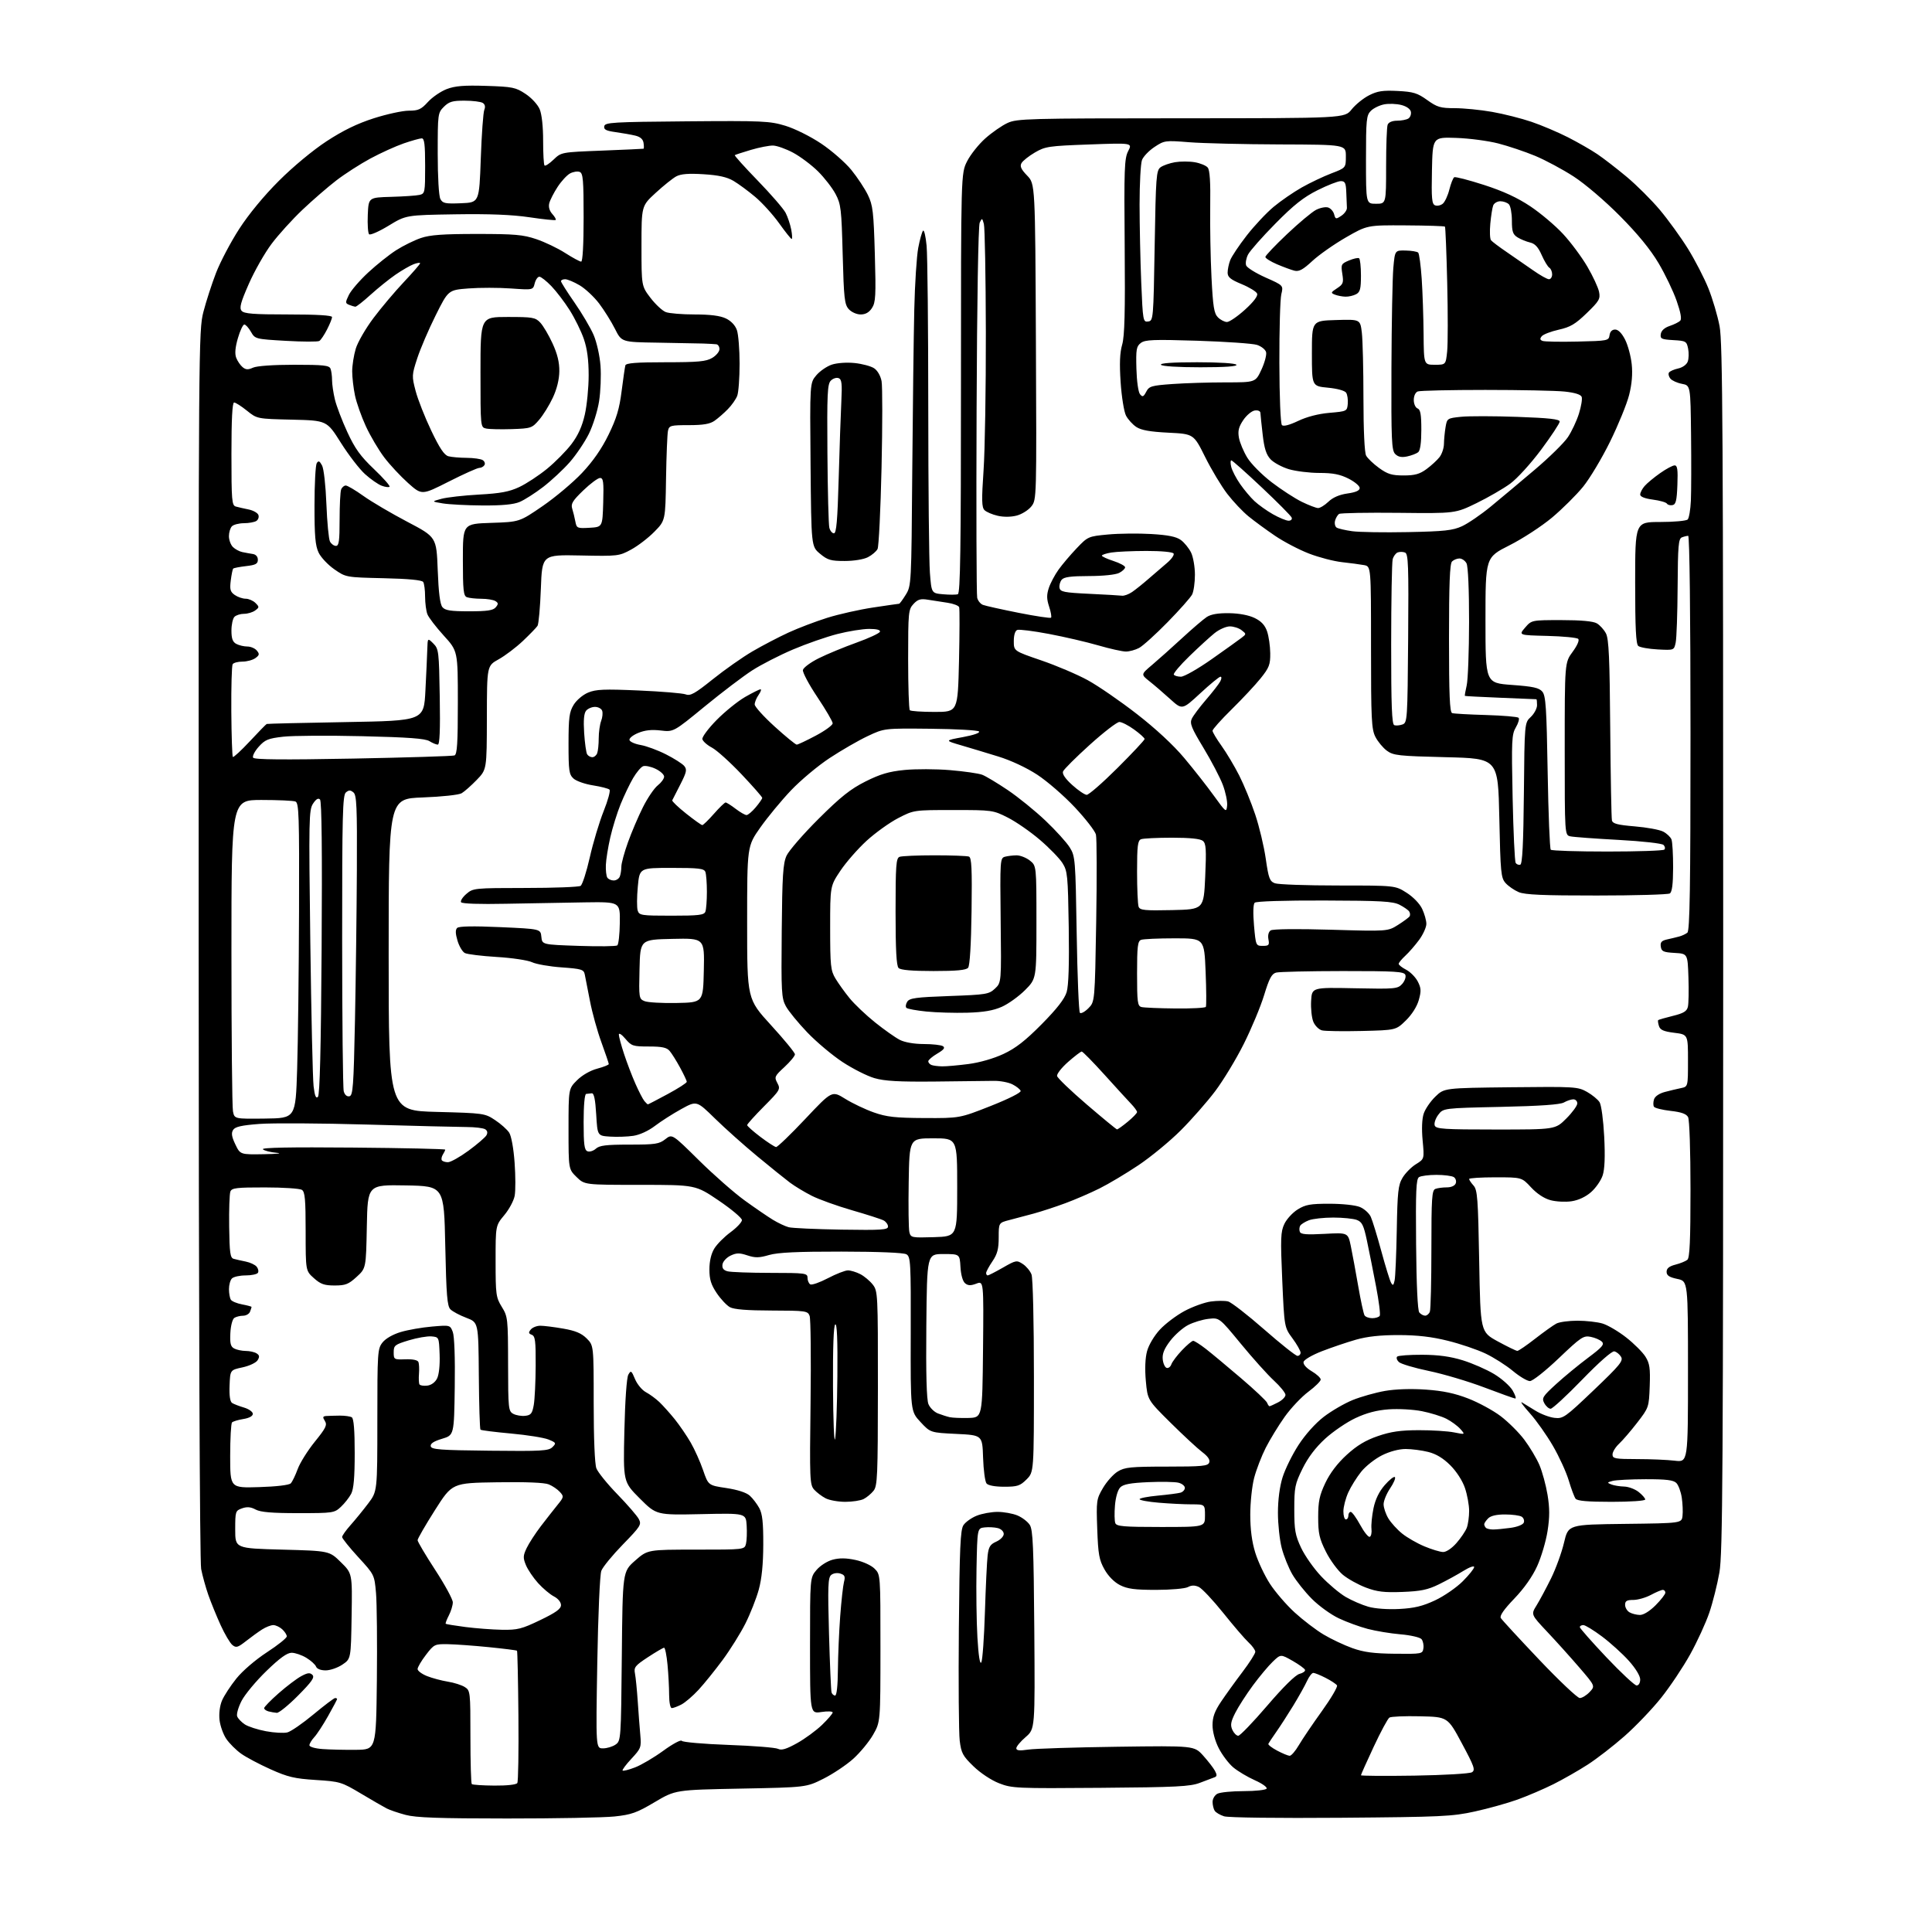 <?xml version="1.0" encoding="UTF-8" standalone="no"?>
<svg 
  version="1.1" 
  xmlns="http://www.w3.org/2000/svg" 
  xmlns:xlink="http://www.w3.org/1999/xlink" 
  xmlns:svg="http://www.w3.org/2000/svg"
  xmlns:rdf="http://www.w3.org/1999/02/22-rdf-syntax-ns#"
  xmlns:cc="http://creativecommons.org/ns#"
  xmlns:dc="http://purl.org/dc/elements/1.1/"
  viewBox="0 0 768 768"
  width="768"
  height="768"
>
<style>svg {background-color: white; }</style>"
<path stroke="none" fill="black" fill-rule="evenodd" d="M201.50,722.88C174.36,722.87 165.31,722.55 161.20,721.44C158.28,720.66 154.91,719.51 153.70,718.88C152.49,718.26 147.90,715.60 143.50,712.98C135.77,708.37 135.16,708.18 125.55,707.57C117.08,707.03 114.41,706.40 107.55,703.32C103.12,701.33 97.86,698.55 95.86,697.12C93.86,695.70 91.22,693.07 89.99,691.28C88.76,689.49 87.54,686.09 87.27,683.73C86.98,681.14 87.37,678.07 88.26,675.97C89.08,674.06 91.64,670.13 93.97,667.23C96.41,664.19 101.55,659.78 106.10,656.81C110.45,653.98 114.00,651.14 114.00,650.49C114.00,649.84 113.18,648.57 112.17,647.65C111.17,646.74 109.57,646.00 108.64,646.00C107.70,646.00 105.71,646.77 104.21,647.72C102.72,648.67 99.82,650.76 97.78,652.37C94.51,654.93 93.85,655.12 92.36,653.90C91.43,653.13 89.33,649.58 87.70,646.00C86.07,642.42 83.87,637.02 82.81,634.00C81.76,630.98 80.47,626.33 79.96,623.69C79.40,620.80 79.00,521.51 78.97,375.19C78.91,136.74 78.95,131.34 80.86,123.97C81.93,119.83 84.19,112.85 85.88,108.47C87.57,104.09 91.72,96.22 95.09,91.00C98.88,85.14 104.92,77.81 110.87,71.88C116.50,66.25 124.37,59.72 129.82,56.15C136.37,51.87 141.97,49.14 148.59,47.02C153.78,45.36 160.03,44.00 162.49,44.00C166.31,44.00 167.41,43.50 170.11,40.53C171.84,38.63 175.20,36.33 177.56,35.42C180.90,34.15 184.43,33.86 193.26,34.14C203.77,34.48 204.98,34.72 208.90,37.32C211.30,38.90 213.76,41.58 214.54,43.44C215.38,45.45 215.91,50.35 215.90,55.98C215.90,61.07 216.14,65.48 216.46,65.79C216.77,66.10 218.40,65.04 220.07,63.43C223.13,60.50 223.15,60.50 239.31,59.87C248.22,59.52 255.64,59.18 255.82,59.12C256.00,59.05 256.00,58.01 255.82,56.81C255.60,55.32 254.54,54.39 252.50,53.90C250.85,53.51 247.34,52.89 244.69,52.52C240.92,52.00 239.95,51.50 240.20,50.18C240.50,48.65 243.51,48.48 273.01,48.23C303.21,47.98 305.97,48.11 312.18,49.99C315.94,51.13 322.16,54.22 326.43,57.08C330.60,59.87 335.99,64.58 338.40,67.53C340.81,70.49 343.78,74.98 345.00,77.50C346.98,81.59 347.28,84.16 347.76,101.00C348.23,117.56 348.09,120.22 346.62,122.45C345.49,124.19 344.05,125.00 342.13,125.00C340.54,125.00 338.48,124.09 337.40,122.90C335.71,121.03 335.44,118.64 334.98,101.15C334.51,83.06 334.29,81.15 332.14,77.11C330.86,74.70 327.72,70.65 325.16,68.11C322.60,65.58 318.16,62.25 315.30,60.71C312.44,59.18 308.84,57.90 307.30,57.86C305.76,57.83 301.80,58.60 298.50,59.58C295.20,60.56 292.32,61.50 292.09,61.67C291.87,61.84 295.98,66.41 301.23,71.82C306.48,77.23 311.46,82.99 312.30,84.61C313.14,86.24 314.14,89.24 314.53,91.28C314.91,93.33 314.99,95.00 314.70,95.00C314.41,95.00 312.17,92.19 309.71,88.75C307.25,85.31 302.98,80.60 300.22,78.28C297.46,75.95 293.57,73.09 291.58,71.91C288.97,70.37 285.64,69.63 279.66,69.26C273.68,68.89 270.66,69.13 268.81,70.12C267.41,70.88 263.72,73.83 260.63,76.68C255.00,81.85 255.00,81.85 255.00,97.78C255.00,113.71 255.00,113.71 258.59,118.42C260.57,121.00 263.30,123.54 264.66,124.06C266.02,124.58 271.20,125.00 276.16,125.00C282.33,125.00 286.26,125.50 288.53,126.58C290.62,127.57 292.26,129.31 292.93,131.23C293.52,132.92 294.00,138.93 294.00,144.58C294.00,150.24 293.58,155.98 293.06,157.34C292.55,158.69 290.86,161.10 289.31,162.67C287.77,164.25 285.39,166.32 284.03,167.27C282.20,168.55 279.53,169.00 273.80,169.00C266.57,169.00 266.00,169.15 265.53,171.25C265.26,172.49 264.91,181.02 264.76,190.21C264.50,206.92 264.50,206.92 260.14,211.36C257.74,213.81 253.58,217.00 250.89,218.46C246.11,221.06 245.65,221.12 230.75,220.81C215.50,220.50 215.50,220.50 215.00,234.00C214.72,241.43 214.13,248.08 213.67,248.79C213.21,249.49 210.60,252.19 207.86,254.79C205.12,257.38 200.79,260.66 198.23,262.08C193.57,264.66 193.57,264.66 193.54,285.28C193.50,305.90 193.50,305.90 189.50,310.03C187.30,312.30 184.60,314.69 183.50,315.33C182.38,315.99 175.56,316.72 168.00,317.00C154.50,317.50 154.50,317.50 154.50,379.50C154.50,441.50 154.50,441.50 173.58,442.00C192.33,442.49 192.73,442.55 196.80,445.25C199.08,446.76 201.61,449.01 202.41,450.25C203.26,451.56 204.16,456.52 204.56,462.15C204.95,467.46 204.96,473.40 204.59,475.35C204.23,477.30 202.37,480.76 200.46,483.04C197.00,487.19 197.00,487.19 197.01,501.34C197.01,514.63 197.16,515.74 199.47,519.50C201.86,523.37 201.94,524.10 201.97,542.21C202.00,560.04 202.10,560.98 204.05,562.03C205.18,562.63 207.31,562.98 208.79,562.81C211.06,562.55 211.58,561.88 212.18,558.50C212.57,556.30 212.91,549.26 212.94,542.86C212.99,533.03 212.75,531.12 211.39,530.60C210.08,530.09 210.01,529.69 211.01,528.49C211.69,527.67 213.39,527.00 214.79,527.00C216.19,527.00 220.28,527.51 223.89,528.14C228.77,528.99 231.14,529.99 233.22,532.06C236.00,534.85 236.00,534.85 236.00,557.86C236.00,571.78 236.42,581.98 237.07,583.68C237.66,585.23 241.41,589.88 245.42,594.00C249.42,598.12 253.25,602.55 253.93,603.84C255.08,606.02 254.66,606.71 247.62,613.94C243.46,618.21 239.60,622.92 239.04,624.41C238.45,625.94 237.76,641.79 237.43,661.05C236.85,695.00 236.85,695.00 239.70,695.00C241.27,695.00 243.52,694.32 244.71,693.49C246.82,692.01 246.86,691.46 247.18,658.37C247.50,624.75 247.50,624.75 252.47,620.37C257.45,616.00 257.45,616.00 276.70,616.00C295.96,616.00 295.96,616.00 296.54,613.68C296.86,612.41 296.98,609.15 296.81,606.43C296.50,601.50 296.50,601.50 278.72,601.89C260.94,602.27 260.94,602.27 254.33,595.67C247.73,589.06 247.73,589.06 248.20,568.74C248.48,556.64 249.11,547.63 249.77,546.46C250.79,544.65 251.00,544.79 252.44,548.23C253.30,550.28 255.24,552.61 256.75,553.41C258.26,554.21 260.67,555.98 262.11,557.34C263.54,558.71 266.29,561.77 268.22,564.16C270.14,566.55 273.00,570.73 274.57,573.45C276.14,576.17 278.35,581.10 279.49,584.42C281.57,590.45 281.57,590.45 288.74,591.52C293.22,592.20 296.71,593.33 298.05,594.55C299.24,595.62 300.93,597.85 301.83,599.50C303.06,601.78 303.44,605.24 303.41,614.00C303.39,621.77 302.81,627.58 301.62,631.91C300.65,635.44 298.26,641.50 296.31,645.38C294.35,649.26 290.28,655.78 287.26,659.87C284.23,663.96 279.93,669.30 277.68,671.73C275.44,674.16 272.37,676.79 270.85,677.58C269.34,678.36 267.63,679.00 267.05,679.00C266.45,679.00 266.00,676.74 265.99,673.75C265.99,670.86 265.70,665.46 265.35,661.75C265.00,658.04 264.39,655.00 263.99,655.00C263.60,655.00 260.71,656.69 257.57,658.75C252.45,662.11 251.92,662.78 252.41,665.26C252.71,666.78 253.20,671.73 253.51,676.26C253.81,680.79 254.27,686.83 254.53,689.67C254.97,694.58 254.80,695.04 251.02,699.10C248.83,701.45 247.24,703.58 247.50,703.83C247.75,704.08 249.98,703.52 252.44,702.57C254.91,701.63 259.96,698.65 263.67,695.95C267.37,693.25 270.68,691.47 271.01,692.01C271.34,692.54 279.68,693.27 289.55,693.63C299.42,693.98 308.31,694.69 309.30,695.20C310.65,695.89 312.57,695.31 316.80,692.96C319.94,691.22 324.41,687.94 326.75,685.69C329.09,683.43 331.00,681.20 331.00,680.73C331.00,680.26 328.98,680.18 326.50,680.55C322.00,681.23 322.00,681.23 322.00,654.19C322.00,627.15 322.00,627.15 324.57,624.10C326.02,622.38 328.83,620.59 330.97,620.01C333.67,619.28 336.35,619.31 340.06,620.11C343.06,620.75 346.33,622.24 347.66,623.57C350.00,625.91 350.00,625.91 349.99,655.20C349.98,684.50 349.98,684.50 347.06,689.60C345.45,692.40 341.90,696.70 339.17,699.16C336.43,701.62 331.12,705.17 327.35,707.06C320.50,710.50 320.50,710.50 294.50,711.00C268.50,711.50 268.50,711.50 260.25,716.38C253.09,720.63 250.99,721.37 244.25,722.08C239.99,722.53 220.75,722.89 201.50,722.88zM533.00,722.59C508.08,722.79 488.25,722.54 486.59,722.01C484.98,721.50 483.30,720.50 482.85,719.79C482.40,719.08 482.02,717.50 482.02,716.29C482.01,715.07 482.87,713.60 483.93,713.04C485.00,712.47 489.70,712.00 494.38,712.00C499.05,712.00 503.16,711.55 503.49,711.01C503.83,710.47 501.72,708.96 498.80,707.67C495.89,706.37 492.02,704.06 490.20,702.53C488.39,700.99 485.80,697.56 484.45,694.90C482.98,692.00 482.00,688.35 482.00,685.77C482.00,682.54 482.85,680.22 485.42,676.40C487.30,673.61 491.12,668.30 493.92,664.61C496.71,660.92 499.00,657.32 499.00,656.62C499.00,655.92 497.81,654.26 496.36,652.92C494.91,651.59 490.37,646.31 486.27,641.18C482.16,636.06 477.78,631.40 476.53,630.83C474.93,630.10 473.64,630.12 472.19,630.90C471.06,631.50 465.36,632.00 459.53,632.00C451.09,632.00 448.16,631.61 445.20,630.10C442.91,628.93 440.55,626.54 439.04,623.85C436.93,620.10 436.53,617.90 436.17,607.80C435.77,596.52 435.85,595.92 438.46,591.48C439.94,588.95 442.58,586.00 444.33,584.94C447.12,583.24 449.45,583.01 463.78,583.00C477.82,583.00 480.15,582.78 480.68,581.39C481.10,580.31 480.19,578.95 477.90,577.22C476.03,575.81 470.38,570.57 465.34,565.58C456.18,556.50 456.18,556.50 455.49,548.97C455.06,544.21 455.23,539.85 455.97,537.13C456.63,534.65 458.80,531.00 461.06,528.55C463.23,526.20 467.65,522.87 470.90,521.13C474.14,519.40 478.84,517.71 481.33,517.37C483.82,517.03 486.90,517.02 488.18,517.34C489.46,517.67 495.90,522.67 502.50,528.45C509.10,534.23 515.06,538.97 515.75,538.98C516.44,538.99 517.00,538.41 517.00,537.70C517.00,536.98 515.55,534.42 513.77,532.00C510.54,527.61 510.54,527.61 509.71,508.83C508.98,492.26 509.08,489.63 510.55,486.54C511.46,484.61 513.85,482.01 515.86,480.77C518.94,478.85 520.88,478.50 528.50,478.51C533.65,478.51 538.83,479.07 540.62,479.82C542.34,480.55 544.27,482.29 544.91,483.71C545.56,485.12 547.43,491.24 549.08,497.30C550.73,503.36 552.47,509.02 552.96,509.89C553.69,511.19 553.94,511.03 554.38,508.99C554.68,507.62 555.06,498.62 555.24,489.00C555.51,473.72 555.80,471.08 557.53,468.18C558.61,466.36 561.01,463.93 562.85,462.79C566.21,460.71 566.21,460.71 565.52,453.37C565.09,448.82 565.25,444.77 565.94,442.70C566.54,440.86 568.63,437.81 570.57,435.93C574.11,432.50 574.11,432.50 600.58,432.20C626.01,431.92 627.21,431.99 630.84,434.03C632.91,435.20 635.17,437.05 635.86,438.15C636.56,439.27 637.36,445.29 637.70,451.87C638.10,459.83 637.90,464.78 637.08,467.25C636.42,469.26 634.35,472.24 632.48,473.88C630.34,475.76 627.47,477.11 624.72,477.52C622.32,477.88 618.55,477.69 616.35,477.09C613.83,476.42 610.95,474.51 608.63,472.01C604.92,468.00 604.92,468.00 594.46,468.00C588.71,468.00 584.00,468.30 584.00,468.67C584.00,469.04 584.79,470.21 585.75,471.27C587.30,472.99 587.56,476.38 588.00,501.33C588.50,529.46 588.50,529.46 595.40,533.23C599.20,535.30 602.69,537.00 603.17,537.00C603.65,537.00 606.85,534.81 610.27,532.14C613.70,529.47 617.48,526.77 618.68,526.14C619.89,525.51 623.66,525.00 627.07,525.00C630.48,525.00 634.97,525.51 637.05,526.13C639.13,526.76 643.37,529.25 646.46,531.68C649.56,534.11 652.99,537.54 654.09,539.30C655.77,541.98 656.05,543.88 655.79,551.00C655.48,559.40 655.42,559.57 650.84,565.50C648.29,568.80 645.03,572.59 643.60,573.92C642.17,575.26 641.00,577.17 641.00,578.17C641.00,579.82 641.98,580.00 650.75,580.01C656.11,580.01 662.86,580.30 665.75,580.65C671.00,581.28 671.00,581.28 671.00,545.28C671.00,509.28 671.00,509.28 666.75,508.39C663.53,507.71 662.50,507.02 662.50,505.56C662.50,504.19 663.52,503.36 666.00,502.72C667.92,502.23 670.06,501.36 670.75,500.79C671.69,500.01 672.00,493.15 672.00,472.81C672.00,457.44 671.59,445.10 671.04,444.07C670.35,442.78 668.35,442.07 664.07,441.59C660.76,441.21 657.79,440.47 657.47,439.94C657.14,439.42 657.15,438.10 657.50,437.01C657.87,435.82 659.57,434.66 661.81,434.07C663.84,433.53 666.74,432.84 668.25,432.53C671.00,431.96 671.00,431.96 671.00,421.60C671.00,411.23 671.00,411.23 665.55,410.55C661.31,410.02 659.95,409.42 659.46,407.86C659.10,406.75 658.97,405.70 659.16,405.51C659.35,405.33 661.96,404.58 664.96,403.84C669.24,402.79 670.54,402.01 670.96,400.23C671.26,398.99 671.36,393.72 671.18,388.53C670.87,379.10 670.87,379.10 665.68,378.80C661.20,378.54 660.46,378.20 660.19,376.29C659.94,374.56 660.49,373.93 662.69,373.44C664.23,373.10 666.40,372.58 667.50,372.28C668.60,371.99 670.06,371.31 670.75,370.76C671.73,369.97 672.00,352.88 672.00,291.38C672.00,244.45 671.63,213.00 671.08,213.00C670.58,213.00 669.45,213.27 668.58,213.61C667.22,214.13 666.98,216.89 666.88,233.36C666.82,243.89 666.47,253.85 666.10,255.50C665.44,258.50 665.44,258.50 658.97,258.16C655.41,257.97 651.94,257.35 651.25,256.79C650.31,256.01 650.00,249.72 650.00,231.63C650.00,207.50 650.00,207.50 659.95,207.50C665.43,207.50 670.34,207.05 670.88,206.50C671.42,205.95 671.99,202.57 672.15,199.00C672.31,195.43 672.34,183.66 672.22,172.86C672.00,153.22 672.00,153.22 668.60,152.58C666.73,152.23 664.67,151.30 664.01,150.52C663.36,149.73 663.10,148.65 663.43,148.12C663.75,147.59 665.40,146.85 667.08,146.48C668.86,146.09 670.46,144.94 670.90,143.73C671.33,142.58 671.39,140.26 671.05,138.57C670.46,135.66 670.15,135.48 665.15,135.20C660.43,134.92 659.91,134.67 660.19,132.78C660.39,131.43 661.66,130.27 663.71,129.58C665.47,128.99 667.36,128.05 667.91,127.50C668.57,126.83 668.10,124.19 666.49,119.59C665.17,115.79 661.93,109.04 659.29,104.59C656.08,99.17 651.04,93.01 644.00,85.91C637.98,79.83 630.12,73.13 625.58,70.18C621.23,67.36 614.33,63.66 610.26,61.96C606.18,60.27 599.55,58.04 595.52,57.01C591.49,55.98 583.99,54.99 578.85,54.82C569.50,54.50 569.50,54.50 569.22,67.77C568.99,78.98 569.18,81.13 570.48,81.63C571.33,81.96 572.70,81.66 573.53,80.97C574.36,80.28 575.54,77.75 576.14,75.34C576.75,72.94 577.62,70.74 578.07,70.46C578.52,70.18 583.85,71.56 589.93,73.52C597.62,76.01 603.21,78.59 608.38,82.05C612.45,84.77 618.30,89.71 621.36,93.03C624.43,96.34 628.76,102.17 630.99,105.98C633.21,109.78 635.31,114.30 635.65,116.01C636.21,118.81 635.72,119.66 630.76,124.46C626.23,128.85 624.24,130.03 619.61,131.06C616.51,131.76 613.48,132.92 612.88,133.65C612.06,134.64 612.14,135.11 613.19,135.52C613.97,135.82 620.21,135.94 627.06,135.78C639.10,135.51 639.51,135.43 639.82,133.25C640.02,131.81 640.83,131.00 642.05,131.00C643.27,131.00 644.69,132.44 645.99,134.99C647.11,137.18 648.30,141.58 648.63,144.75C649.04,148.63 648.70,152.67 647.60,157.02C646.70,160.58 643.30,168.90 640.06,175.50C636.82,182.10 631.98,190.19 629.31,193.48C626.64,196.76 621.09,202.27 616.98,205.73C612.86,209.18 605.23,214.16 600.00,216.79C590.50,221.58 590.50,221.58 590.50,246.54C590.50,271.50 590.50,271.50 601.00,272.27C609.51,272.89 611.80,273.40 613.11,274.95C614.47,276.58 614.79,281.30 615.22,306.96C615.50,323.52 616.06,337.39 616.45,337.78C616.85,338.18 627.00,338.50 639.01,338.50C651.01,338.50 661.18,338.16 661.60,337.73C662.02,337.31 661.88,336.48 661.28,335.88C660.66,335.26 652.91,334.39 643.34,333.87C634.08,333.37 625.49,332.74 624.25,332.46C622.00,331.96 622.00,331.96 622.00,297.68C622.00,263.39 622.00,263.39 625.13,259.13C626.99,256.61 627.90,254.50 627.37,253.97C626.87,253.47 621.34,252.94 615.06,252.78C603.66,252.50 603.66,252.50 606.24,249.50C608.83,246.50 608.83,246.50 620.66,246.50C628.45,246.50 633.27,246.94 634.74,247.78C635.97,248.48 637.62,250.30 638.40,251.81C639.53,253.99 639.88,261.68 640.09,289.53C640.25,308.76 640.55,325.24 640.77,326.14C641.09,327.43 643.03,327.93 649.84,328.50C654.60,328.89 659.68,329.82 661.13,330.57C662.57,331.32 664.06,332.72 664.44,333.70C664.81,334.67 665.10,339.71 665.09,344.90C665.07,351.47 664.67,354.59 663.78,355.16C663.08,355.60 650.00,355.98 634.72,355.98C613.49,356.00 606.18,355.68 603.72,354.64C601.95,353.89 599.60,352.27 598.50,351.04C596.65,348.97 596.46,346.99 596.00,325.15C595.50,301.50 595.50,301.50 574.82,301.00C555.92,300.54 553.90,300.32 551.32,298.43C549.77,297.29 547.71,294.81 546.75,292.93C545.19,289.88 545.00,285.98 545.00,257.33C545.00,225.16 545.00,225.16 542.25,224.64C540.74,224.36 536.80,223.83 533.50,223.47C530.20,223.11 524.27,221.57 520.32,220.04C516.36,218.51 510.29,215.33 506.82,212.97C503.34,210.61 498.62,207.15 496.33,205.28C494.03,203.42 490.23,199.40 487.88,196.35C485.54,193.31 481.56,186.69 479.06,181.66C474.50,172.50 474.50,172.50 464.45,172.00C457.19,171.64 453.65,171.01 451.72,169.74C450.25,168.77 448.39,166.73 447.60,165.20C446.81,163.66 445.85,157.73 445.47,151.96C444.97,144.50 445.15,140.21 446.08,137.00C447.06,133.59 447.30,124.10 447.08,97.92C446.81,67.03 446.96,62.98 448.47,60.06C450.16,56.80 450.16,56.80 432.96,57.43C416.89,58.01 415.48,58.22 411.38,60.62C408.96,62.04 406.57,63.94 406.06,64.85C405.35,66.10 405.89,67.30 408.31,69.80C411.50,73.11 411.50,73.11 411.79,135.87C412.08,198.28 412.07,198.64 409.99,201.29C408.84,202.75 406.23,204.40 404.20,204.94C401.93,205.54 398.99,205.58 396.61,205.03C394.47,204.55 392.11,203.53 391.36,202.79C390.24,201.67 390.17,198.82 390.98,186.96C391.53,179.01 391.93,154.28 391.89,132.00C391.84,109.72 391.49,90.38 391.10,89.00C390.44,86.62 390.36,86.59 389.45,88.50C388.88,89.69 388.38,119.71 388.21,163.00C388.05,202.88 388.16,236.46 388.45,237.64C388.74,238.82 389.77,240.08 390.74,240.45C391.71,240.83 398.07,242.24 404.89,243.60C411.70,244.95 417.51,245.82 417.80,245.54C418.09,245.25 417.75,243.26 417.04,241.13C416.05,238.11 416.02,236.47 416.92,233.73C417.56,231.80 419.30,228.52 420.79,226.44C422.28,224.36 425.52,220.54 428.00,217.94C432.43,213.29 432.63,213.20 440.44,212.47C444.81,212.06 452.55,211.98 457.64,212.28C464.38,212.68 467.59,213.33 469.42,214.67C470.80,215.68 472.62,217.92 473.47,219.65C474.31,221.38 475.00,225.35 475.00,228.47C475.00,231.58 474.50,235.11 473.89,236.32C473.28,237.52 468.89,242.47 464.14,247.32C459.39,252.17 454.28,256.79 452.80,257.57C451.31,258.36 448.96,259.00 447.56,259.00C446.17,259.00 441.22,257.90 436.57,256.55C431.92,255.20 423.08,253.15 416.93,251.99C410.79,250.83 405.14,250.12 404.38,250.41C403.53,250.73 403.00,252.45 403.00,254.86C403.00,258.78 403.00,258.78 413.95,262.53C419.97,264.59 428.28,268.13 432.40,270.39C436.53,272.65 445.29,278.68 451.88,283.80C459.39,289.63 466.43,296.15 470.74,301.30C474.53,305.81 479.85,312.58 482.56,316.35C487.34,322.96 487.51,323.09 487.80,320.24C487.97,318.62 487.19,314.90 486.08,311.97C484.97,309.04 481.50,302.42 478.39,297.27C473.59,289.34 472.88,287.57 473.76,285.70C474.33,284.49 476.88,281.09 479.42,278.14C481.97,275.19 484.50,271.93 485.06,270.89C485.63,269.82 485.67,269.00 485.16,269.00C484.65,269.00 481.03,271.98 477.10,275.62C469.95,282.23 469.95,282.23 465.14,277.87C462.49,275.46 458.79,272.28 456.91,270.80C453.50,268.09 453.50,268.09 457.99,264.30C460.46,262.21 465.80,257.44 469.86,253.70C473.92,249.95 478.35,246.16 479.70,245.27C481.39,244.17 484.23,243.69 488.60,243.75C492.62,243.81 496.43,244.54 498.77,245.68C501.40,246.96 502.85,248.53 503.69,251.00C504.35,252.93 504.91,256.82 504.94,259.66C504.99,264.20 504.53,265.40 501.11,269.66C498.97,272.32 493.79,277.86 489.61,281.97C485.42,286.09 482.00,289.91 482.00,290.48C482.00,291.04 483.61,293.75 485.59,296.50C487.56,299.25 490.72,304.55 492.62,308.29C494.51,312.02 497.37,319.00 498.97,323.79C500.58,328.58 502.46,336.49 503.16,341.36C504.28,349.15 504.71,350.32 506.78,351.11C508.07,351.60 519.36,352.00 531.87,352.00C554.61,352.00 554.61,352.00 559.13,354.87C561.75,356.53 564.35,359.21 565.32,361.27C566.24,363.21 567.00,365.90 567.00,367.25C567.00,368.60 565.71,371.45 564.14,373.60C562.56,375.74 560.09,378.59 558.64,379.92C557.19,381.26 556.00,382.71 556.00,383.15C556.00,383.59 557.34,384.64 558.98,385.49C560.62,386.34 562.69,388.44 563.58,390.15C564.93,392.77 565.00,393.93 563.99,397.53C563.26,400.13 561.26,403.29 558.85,405.65C554.91,409.50 554.91,409.50 541.34,409.83C533.88,410.01 526.75,409.90 525.51,409.59C524.27,409.28 522.72,407.74 522.07,406.17C521.42,404.59 521.02,400.88 521.19,397.90C521.50,392.50 521.50,392.50 538.51,392.85C554.64,393.18 555.61,393.09 557.38,391.14C558.40,390.00 558.98,388.38 558.65,387.54C558.14,386.21 554.71,386.00 533.78,386.01C520.43,386.02 508.50,386.30 507.28,386.62C505.51,387.10 504.54,388.92 502.51,395.57C501.11,400.16 497.47,408.88 494.43,414.96C491.39,421.04 486.27,429.49 483.06,433.75C479.85,438.01 473.68,445.03 469.36,449.35C465.04,453.67 457.48,459.89 452.57,463.18C447.65,466.47 440.67,470.64 437.06,472.43C433.45,474.23 427.35,476.87 423.50,478.29C419.65,479.72 414.02,481.56 411.00,482.39C407.98,483.22 403.59,484.38 401.25,484.98C397.00,486.08 397.00,486.08 397.00,491.90C397.00,496.46 396.46,498.52 394.50,501.40C393.12,503.43 392.00,505.52 392.00,506.04C392.00,506.57 392.28,507.00 392.63,507.00C392.97,507.00 395.69,505.61 398.66,503.91C403.84,500.94 404.17,500.88 406.58,502.46C407.96,503.36 409.52,505.24 410.04,506.62C410.59,508.05 411.00,525.40 411.00,547.14C411.00,585.15 411.00,585.15 408.08,588.08C405.50,590.65 404.45,591.00 399.20,591.00C395.53,591.00 392.83,590.50 392.16,589.70C391.57,588.98 390.95,584.37 390.79,579.45C390.50,570.50 390.50,570.50 380.17,570.00C369.85,569.50 369.85,569.50 365.90,565.26C361.95,561.02 361.95,561.02 362.03,530.33C362.11,501.74 361.99,499.57 360.31,498.60C359.20,497.96 349.26,497.55 334.50,497.53C316.87,497.51 309.23,497.87 305.70,498.89C301.76,500.04 300.22,500.06 297.08,499.03C293.94,497.99 292.75,498.01 290.38,499.14C288.80,499.90 287.36,501.47 287.20,502.63C286.98,504.12 287.57,504.92 289.20,505.36C290.46,505.70 298.14,505.98 306.25,505.99C320.18,506.00 321.00,506.11 321.00,507.94C321.00,509.01 321.49,510.18 322.08,510.55C322.68,510.92 325.83,509.82 329.10,508.11C332.36,506.40 335.95,505.00 337.06,505.00C338.18,505.00 340.39,505.67 341.96,506.48C343.54,507.29 345.76,509.15 346.91,510.61C348.95,513.20 349.00,514.22 348.98,551.88C348.96,586.96 348.80,590.70 347.23,592.63C346.28,593.81 344.52,595.27 343.32,595.88C342.11,596.50 338.83,597.00 336.02,597.00C333.20,597.00 329.68,596.37 328.20,595.60C326.71,594.83 324.66,593.28 323.65,592.16C321.91,590.24 321.82,588.16 322.21,557.65C322.43,539.80 322.27,524.25 321.84,523.10C321.10,521.10 320.35,521.00 306.78,520.96C296.95,520.94 291.77,520.52 290.14,519.62C288.85,518.90 286.48,516.38 284.89,514.01C282.64,510.65 282.00,508.57 282.00,504.60C282.01,501.32 282.70,498.37 283.94,496.33C285.00,494.58 287.91,491.66 290.40,489.83C292.89,488.00 294.93,485.82 294.93,485.00C294.94,484.18 290.79,480.69 285.72,477.25C276.50,471.00 276.50,471.00 254.44,471.00C232.38,471.00 232.38,471.00 229.19,467.88C226.00,464.76 226.00,464.76 226.00,448.78C226.00,432.80 226.00,432.80 229.37,429.43C231.38,427.42 234.60,425.56 237.37,424.82C239.92,424.14 242.00,423.31 242.00,422.98C242.00,422.65 240.67,418.75 239.06,414.31C237.44,409.88 235.39,402.48 234.51,397.87C233.62,393.27 232.70,388.53 232.45,387.34C232.05,385.39 231.17,385.12 223.25,384.55C218.44,384.21 213.15,383.28 211.50,382.50C209.85,381.72 203.55,380.77 197.50,380.41C191.45,380.04 185.73,379.34 184.79,378.85C183.84,378.37 182.53,376.16 181.87,373.95C181.03,371.14 180.98,369.62 181.72,368.88C182.42,368.18 188.00,368.07 198.83,368.55C214.89,369.27 214.89,369.27 215.20,372.39C215.50,375.50 215.50,375.50 230.00,376.00C237.97,376.27 244.90,376.19 245.39,375.81C245.88,375.43 246.33,371.38 246.39,366.81C246.50,358.50 246.50,358.50 232.50,358.70C224.80,358.81 210.71,359.06 201.19,359.26C190.60,359.48 183.65,359.25 183.28,358.65C182.95,358.11 183.90,356.62 185.40,355.34C188.05,353.05 188.57,353.00 208.81,352.98C220.19,352.98 230.08,352.60 230.79,352.15C231.50,351.70 233.15,346.58 234.46,340.78C235.77,334.97 238.25,326.72 239.96,322.44C241.67,318.17 242.72,314.32 242.29,313.89C241.85,313.46 238.91,312.70 235.75,312.20C232.58,311.71 229.09,310.49 228.00,309.50C226.21,307.88 226.00,306.41 226.00,295.60C226.01,285.23 226.30,283.03 228.03,280.19C229.16,278.33 231.67,276.20 233.77,275.32C236.90,274.01 240.15,273.87 253.94,274.48C262.98,274.87 271.37,275.57 272.59,276.03C274.42,276.73 276.23,275.72 283.35,270.01C288.06,266.23 295.15,261.25 299.12,258.93C303.09,256.61 309.53,253.25 313.42,251.46C317.31,249.67 324.25,247.03 328.84,245.59C333.43,244.15 341.64,242.31 347.09,241.49C352.53,240.67 357.18,240.00 357.41,240.00C357.65,240.00 358.84,238.38 360.06,236.40C362.26,232.84 362.29,232.29 362.64,187.15C362.84,162.04 363.20,133.18 363.44,123.00C363.67,112.83 364.39,101.80 365.02,98.50C365.65,95.20 366.51,92.14 366.93,91.70C367.35,91.26 367.99,93.96 368.34,97.70C368.70,101.44 368.99,130.38 369.00,162.00C369.01,193.62 369.30,223.17 369.65,227.66C370.28,235.82 370.28,235.82 374.89,236.23C377.43,236.46 380.06,236.45 380.75,236.21C381.74,235.88 382.00,218.21 382.00,152.36C382.00,68.93 382.00,68.93 384.45,64.09C385.80,61.43 389.06,57.34 391.70,54.99C394.34,52.65 398.30,49.90 400.50,48.89C404.25,47.16 408.48,47.04 469.50,47.02C534.50,47.00 534.50,47.00 537.29,43.50C538.83,41.57 541.94,39.05 544.20,37.90C547.54,36.19 549.69,35.87 555.57,36.16C561.83,36.48 563.43,36.97 567.32,39.76C571.29,42.61 572.60,43.00 578.28,43.00C581.83,43.00 588.51,43.66 593.12,44.47C597.73,45.28 604.78,47.06 608.80,48.43C612.81,49.79 619.34,52.57 623.30,54.58C627.26,56.60 632.52,59.62 635.00,61.30C637.48,62.98 642.71,67.02 646.63,70.29C650.55,73.56 656.49,79.48 659.82,83.44C663.15,87.41 668.19,94.37 671.01,98.91C673.82,103.46 677.48,110.54 679.13,114.66C680.78,118.77 682.77,125.52 683.56,129.66C684.79,136.07 685.00,172.52 685.00,376.84C684.99,585.62 684.80,617.61 683.49,625.09C682.66,629.82 680.86,637.01 679.48,641.06C678.10,645.11 674.67,652.59 671.86,657.66C669.04,662.74 663.83,670.53 660.28,674.97C656.73,679.41 650.21,686.23 645.80,690.11C641.39,694.00 634.79,699.11 631.14,701.46C627.49,703.82 621.35,707.32 617.50,709.25C613.65,711.17 607.23,713.92 603.24,715.36C599.25,716.79 591.60,718.93 586.24,720.10C577.28,722.07 573.01,722.27 533.00,722.59zM437.50,710.69C403.97,710.96 402.27,710.88 397.13,708.87C394.03,707.66 389.72,704.80 386.97,702.13C382.72,698.02 382.11,696.88 381.50,691.94C381.13,688.89 380.97,668.86 381.16,647.44C381.45,615.22 381.76,608.11 382.99,606.27C383.80,605.04 386.17,603.35 388.25,602.52C390.33,601.68 394.07,601.00 396.55,601.00C399.03,601.00 402.59,601.64 404.45,602.42C406.32,603.20 408.52,604.88 409.35,606.17C410.61,608.12 410.90,614.90 411.15,647.89C411.44,687.28 411.44,687.28 407.72,690.50C405.67,692.26 404.00,694.27 404.00,694.96C404.00,695.87 405.25,696.01 408.75,695.49C411.36,695.10 427.27,694.59 444.11,694.36C474.72,693.94 474.72,693.94 478.28,697.88C480.23,700.05 482.34,702.77 482.96,703.93C483.83,705.55 483.79,706.14 482.79,706.50C482.08,706.76 479.48,707.74 477.00,708.69C473.11,710.18 467.78,710.45 437.50,710.69zM196.52,709.80C201.58,709.84 205.24,709.43 205.64,708.78C206.01,708.18 206.21,696.18 206.08,682.11C205.96,668.04 205.70,656.37 205.52,656.19C205.34,656.00 200.31,655.37 194.34,654.77C188.38,654.17 181.06,653.64 178.07,653.59C172.80,653.50 172.54,653.63 169.32,657.83C167.49,660.21 166.00,662.75 166.00,663.47C166.00,664.19 167.69,665.45 169.75,666.27C171.81,667.09 175.53,668.08 178.00,668.48C180.47,668.87 183.51,669.83 184.75,670.62C186.95,672.01 187.00,672.46 187.00,690.36C187.00,700.43 187.24,708.91 187.54,709.20C187.83,709.50 191.87,709.77 196.52,709.80zM562.25,705.84C574.02,705.65 584.22,705.05 585.12,704.50C586.55,703.62 586.06,702.21 581.11,693.00C575.48,682.50 575.48,682.50 564.49,682.25C558.44,682.11 552.96,682.34 552.31,682.77C551.65,683.20 548.84,688.42 546.06,694.38C543.28,700.33 541.00,705.42 541.00,705.69C541.00,705.95 550.56,706.02 562.25,705.84zM512.65,697.96C513.29,697.98 514.94,696.08 516.31,693.73C517.69,691.38 521.80,685.30 525.46,680.21C529.11,675.13 531.82,670.52 531.48,669.97C531.14,669.42 529.11,668.08 526.97,666.99C524.83,665.89 522.62,665.00 522.05,665.00C521.49,665.00 520.36,666.46 519.55,668.25C518.73,670.04 516.28,674.42 514.10,678.00C511.91,681.58 508.86,686.30 507.31,688.50C505.77,690.70 504.36,692.81 504.19,693.19C504.01,693.57 505.59,694.79 507.69,695.90C509.78,697.01 512.02,697.93 512.65,697.96zM141.50,695.58C149.50,695.50 149.50,695.50 149.81,668.00C149.97,652.88 149.82,637.23 149.47,633.23C148.83,626.00 148.80,625.94 142.41,618.98C138.89,615.14 136.00,611.54 136.00,611.00C136.00,610.45 137.51,608.32 139.35,606.25C141.19,604.19 144.34,600.33 146.35,597.67C150.00,592.85 150.00,592.85 150.00,564.56C150.00,537.53 150.09,536.15 152.05,533.66C153.29,532.09 156.18,530.43 159.30,529.50C162.16,528.64 167.75,527.67 171.72,527.33C178.91,526.71 178.94,526.72 179.99,529.48C180.63,531.16 180.94,539.73 180.77,551.37C180.50,570.50 180.50,570.50 175.71,571.94C172.41,572.93 171.02,573.85 171.22,574.90C171.47,576.21 174.83,576.47 194.72,576.68C215.37,576.91 218.10,576.75 219.61,575.25C221.19,573.67 221.09,573.48 218.04,572.23C216.25,571.50 209.54,570.43 203.14,569.85C196.74,569.27 191.28,568.58 191.00,568.32C190.72,568.05 190.43,558.35 190.34,546.76C190.18,525.68 190.18,525.68 185.40,523.86C182.77,522.87 179.92,521.35 179.06,520.49C177.76,519.20 177.42,514.91 177.00,495.22C176.50,471.50 176.50,471.50 161.32,471.22C146.14,470.95 146.14,470.95 145.82,487.55C145.50,504.16 145.50,504.16 141.76,507.58C138.55,510.52 137.33,511.00 133.03,511.00C128.92,511.00 127.45,510.48 124.77,508.08C121.50,505.16 121.50,505.16 121.50,489.55C121.50,476.76 121.23,473.76 120.00,472.98C119.17,472.46 112.59,472.02 105.36,472.02C94.02,472.00 92.13,472.23 91.58,473.66C91.22,474.58 91.01,480.87 91.10,487.64C91.24,498.04 91.52,500.02 92.88,500.40C93.77,500.65 95.93,501.14 97.68,501.49C99.43,501.84 101.38,502.75 102.02,503.52C102.65,504.29 102.88,505.38 102.53,505.96C102.17,506.53 99.97,507.00 97.64,507.00C95.31,507.00 92.86,507.54 92.20,508.20C91.54,508.86 91.01,510.77 91.02,512.45C91.02,514.13 91.36,516.02 91.77,516.66C92.17,517.30 94.19,518.13 96.25,518.52C98.31,518.91 100.00,519.36 100.00,519.53C100.00,519.70 99.73,520.55 99.39,521.42C99.06,522.29 97.82,523.01 96.64,523.02C95.46,523.02 93.90,523.41 93.17,523.87C92.41,524.36 91.72,526.94 91.57,529.91C91.36,534.03 91.67,535.29 93.09,536.05C94.07,536.57 96.14,537.01 97.68,537.02C99.23,537.02 101.17,537.46 102.00,537.99C103.16,538.73 103.25,539.35 102.40,540.72C101.78,541.71 99.10,542.97 96.40,543.55C91.50,544.60 91.50,544.60 91.26,550.75C91.10,554.78 91.45,557.17 92.26,557.70C92.94,558.14 95.08,558.96 97.00,559.53C98.92,560.10 100.50,561.22 100.50,562.02C100.50,562.92 99.08,563.70 96.74,564.08C94.67,564.41 92.65,565.02 92.24,565.43C91.83,565.83 91.50,571.86 91.50,578.83C91.50,591.50 91.50,591.50 103.00,591.15C109.92,590.94 114.93,590.34 115.59,589.65C116.19,589.02 117.42,586.48 118.33,584.00C119.23,581.52 122.30,576.63 125.14,573.11C129.56,567.66 130.14,566.46 129.15,564.86C128.18,563.32 128.28,562.98 129.74,562.88C130.71,562.82 133.12,562.75 135.10,562.73C137.08,562.72 139.22,563.02 139.85,563.41C140.62,563.89 141.00,568.54 141.00,577.61C141.00,587.25 140.60,591.87 139.60,593.80C138.82,595.28 136.99,597.62 135.51,599.00C132.92,601.42 132.41,601.50 118.57,601.50C108.09,601.50 103.59,601.12 101.62,600.07C99.68,599.02 98.20,598.89 96.22,599.59C93.59,600.52 93.50,600.79 93.50,608.02C93.50,615.50 93.50,615.50 112.21,616.00C130.92,616.50 130.92,616.50 135.48,620.98C140.05,625.46 140.05,625.46 139.77,642.44C139.50,659.42 139.50,659.42 136.10,661.71C134.23,662.97 131.24,664.00 129.46,664.00C127.50,664.00 125.99,663.41 125.64,662.51C125.33,661.68 123.59,660.11 121.78,659.01C119.98,657.91 117.35,657.01 115.94,657.00C114.12,657.00 111.23,659.08 105.90,664.25C101.78,668.24 97.35,673.57 96.04,676.10C94.74,678.62 93.94,681.41 94.28,682.29C94.62,683.17 95.99,684.60 97.33,685.48C98.67,686.36 102.45,687.58 105.73,688.19C109.01,688.80 112.83,689.01 114.23,688.66C115.63,688.31 120.30,685.09 124.60,681.51C128.91,677.93 132.78,675.00 133.22,675.00C133.65,675.00 134.00,675.18 134.00,675.40C134.00,675.63 132.39,678.66 130.42,682.15C128.46,685.64 125.98,689.43 124.92,690.56C123.87,691.70 123.00,693.14 123.00,693.76C123.00,694.41 125.23,695.06 128.25,695.28C131.14,695.49 137.10,695.63 141.50,695.58zM492.23,689.99C492.93,689.99 498.12,684.59 503.76,678.01C510.14,670.56 514.98,665.79 516.56,665.40C517.95,665.05 518.94,664.33 518.77,663.80C518.59,663.27 516.34,661.64 513.77,660.18C509.10,657.53 509.10,657.53 505.97,660.52C504.25,662.16 500.68,666.42 498.04,670.00C495.40,673.58 492.25,678.48 491.03,680.90C489.25,684.43 489.02,685.75 489.88,687.65C490.47,688.94 491.53,690.00 492.23,689.99zM110.03,680.88C109.19,680.82 107.71,680.56 106.75,680.31C105.79,680.06 105.00,679.47 105.00,679.01C105.00,678.55 107.59,675.89 110.75,673.11C113.91,670.33 117.95,667.27 119.73,666.31C122.29,664.93 123.22,664.82 124.19,665.79C125.17,666.77 123.97,668.48 118.49,674.01C114.67,677.86 110.87,680.95 110.03,680.88zM627.99,675.00C628.90,675.00 630.66,673.92 631.90,672.61C634.14,670.22 634.14,670.22 627.82,662.87C624.34,658.82 618.59,652.43 615.03,648.66C608.56,641.79 608.56,641.79 610.82,638.15C612.06,636.14 614.64,631.32 616.56,627.44C618.48,623.55 620.80,617.15 621.73,613.21C623.41,606.04 623.41,606.04 645.95,605.77C668.50,605.50 668.50,605.50 668.83,602.56C669.02,600.94 668.88,597.68 668.53,595.32C668.17,592.96 667.20,590.34 666.37,589.51C665.21,588.35 662.39,588.00 654.18,588.01C648.31,588.02 642.40,588.32 641.05,588.68C638.79,589.29 638.75,589.39 640.55,590.10C641.62,590.52 643.90,590.89 645.62,590.93C647.33,590.97 649.92,591.93 651.37,593.07C652.81,594.21 654.00,595.56 654.00,596.07C654.00,596.60 648.18,597.00 640.62,597.00C631.08,597.00 626.98,596.64 626.31,595.75C625.80,595.06 624.58,591.80 623.60,588.50C622.61,585.20 619.79,579.02 617.31,574.76C614.84,570.50 610.72,564.67 608.16,561.81C605.60,558.95 604.17,557.00 605.00,557.48C605.83,557.96 608.25,559.45 610.39,560.78C612.53,562.11 615.92,563.39 617.91,563.62C621.37,564.02 622.13,563.48 633.52,552.62C643.95,542.67 645.36,540.96 644.39,539.35C643.78,538.33 642.58,537.36 641.71,537.19C640.77,537.00 635.60,541.55 628.93,548.44C622.77,554.80 617.13,560.00 616.40,560.00C615.67,560.00 614.54,559.00 613.88,557.78C612.80,555.76 613.22,555.09 618.60,550.18C621.84,547.22 627.56,542.52 631.29,539.73C636.89,535.55 637.86,534.43 636.78,533.35C636.06,532.63 634.07,531.76 632.35,531.42C629.46,530.84 628.49,531.49 619.66,539.90C614.34,544.97 609.25,549.00 608.16,549.00C607.09,549.00 604.03,547.18 601.36,544.95C598.69,542.73 593.80,539.62 590.50,538.05C587.20,536.48 580.45,534.19 575.50,532.97C569.10,531.38 563.47,530.73 556.00,530.71C548.74,530.70 543.50,531.27 539.00,532.55C535.43,533.57 529.36,535.63 525.50,537.12C521.53,538.67 518.36,540.52 518.18,541.41C517.99,542.35 519.29,543.83 521.43,545.09C523.39,546.25 525.00,547.73 525.00,548.39C525.00,549.04 522.79,551.23 520.08,553.25C517.37,555.27 513.14,559.75 510.68,563.21C508.22,566.67 504.83,572.22 503.14,575.54C501.46,578.87 499.39,584.25 498.54,587.50C497.69,590.76 497.00,597.33 497.00,602.10C497.00,607.94 497.65,612.90 498.99,617.22C500.08,620.75 502.70,626.31 504.81,629.57C506.93,632.83 511.36,637.98 514.67,641.00C517.98,644.02 523.15,647.97 526.16,649.76C529.17,651.56 534.31,653.98 537.57,655.15C542.13,656.78 546.03,657.30 554.50,657.39C565.26,657.50 565.51,657.45 565.83,655.19C566.01,653.93 565.67,652.31 565.08,651.59C564.48,650.88 560.75,650.01 556.75,649.67C552.76,649.33 546.88,648.36 543.67,647.51C540.47,646.67 535.29,644.78 532.17,643.30C529.05,641.83 524.24,638.35 521.47,635.56C518.70,632.78 515.22,628.40 513.73,625.84C512.24,623.28 510.34,618.57 509.51,615.38C508.68,612.19 508.00,605.89 508.00,601.38C508.00,596.22 508.68,590.98 509.84,587.26C510.86,584.00 513.70,578.22 516.17,574.42C518.84,570.29 522.88,565.78 526.18,563.24C529.23,560.89 534.41,557.88 537.70,556.54C540.99,555.21 546.76,553.58 550.52,552.92C554.79,552.18 560.92,551.98 566.81,552.39C573.63,552.87 578.31,553.86 583.66,555.94C587.74,557.52 593.52,560.66 596.52,562.93C599.51,565.19 603.74,569.39 605.91,572.27C608.08,575.15 610.79,579.68 611.94,582.35C613.08,585.02 614.53,590.35 615.17,594.20C616.04,599.49 616.05,603.02 615.18,608.59C614.55,612.65 612.69,618.93 611.06,622.53C609.16,626.73 605.88,631.38 601.95,635.48C597.84,639.75 596.06,642.31 596.59,643.19C597.02,643.91 603.89,651.36 611.85,659.75C619.82,668.14 627.08,675.00 627.99,675.00zM331.97,674.00C332.60,674.00 333.03,670.07 333.08,663.75C333.13,658.11 333.54,648.55 333.99,642.50C334.44,636.45 335.12,630.31 335.50,628.85C336.07,626.69 335.80,626.07 334.05,625.52C332.82,625.13 331.27,625.36 330.41,626.07C329.14,627.13 329.02,630.53 329.54,649.40C329.88,661.56 330.34,672.06 330.55,672.75C330.76,673.44 331.40,674.00 331.97,674.00zM650.58,670.00C651.41,670.00 652.00,669.00 652.00,667.61C652.00,666.18 650.17,663.18 647.45,660.15C644.95,657.37 640.18,653.05 636.85,650.55C633.52,648.05 630.17,646.00 629.40,646.00C628.63,646.00 628.00,646.36 628.00,646.81C628.00,647.25 632.76,652.65 638.58,658.81C644.41,664.96 649.81,670.00 650.58,670.00zM390.09,660.81C390.56,659.96 391.21,650.99 391.52,640.88C391.84,630.77 392.32,620.61 392.60,618.31C393.01,614.86 393.63,613.89 396.05,612.82C397.68,612.09 399.00,610.74 399.00,609.77C399.00,608.78 397.98,607.78 396.62,607.44C395.31,607.11 392.95,606.99 391.37,607.17C388.50,607.50 388.50,607.50 388.18,623.50C388.01,632.30 388.17,644.64 388.54,650.93C388.97,658.21 389.53,661.80 390.09,660.81zM199.50,647.86C205.74,647.97 207.39,647.55 214.75,644.01C221.00,641.00 223.00,639.56 223.00,638.05C223.00,636.87 221.84,635.45 220.17,634.59C218.62,633.79 215.80,631.41 213.90,629.31C212.00,627.21 209.83,623.99 209.07,622.17C207.87,619.27 207.91,618.42 209.36,615.37C210.28,613.45 212.81,609.55 214.99,606.69C217.18,603.84 220.16,600.03 221.62,598.23C224.15,595.13 224.20,594.87 222.57,593.08C221.63,592.03 219.64,590.68 218.16,590.07C216.43,589.35 209.09,589.05 197.61,589.23C179.76,589.50 179.76,589.50 172.88,600.33C169.10,606.29 166.00,611.65 166.00,612.25C166.00,612.84 169.15,618.16 173.00,624.07C176.85,629.97 180.00,635.77 180.00,636.95C180.00,638.13 179.29,640.47 178.43,642.14C177.56,643.82 177.00,645.32 177.18,645.48C177.35,645.65 180.88,646.22 185.00,646.76C189.12,647.29 195.65,647.79 199.50,647.86zM651.87,641.97C653.31,641.99 655.75,640.49 658.12,638.12C660.25,635.98 662.00,633.73 662.00,633.12C662.00,632.50 661.55,632.00 661.00,632.00C660.44,632.00 658.31,632.90 656.26,634.00C654.21,635.10 651.06,636.00 649.26,636.00C646.69,636.00 646.00,636.41 646.00,637.95C646.00,639.02 646.79,640.36 647.75,640.92C648.71,641.48 650.57,641.95 651.87,641.97zM556.25,639.59C562.20,639.28 565.49,638.49 570.45,636.17C574.00,634.51 578.95,631.10 581.45,628.60C583.95,626.10 586.00,623.55 586.00,622.92C586.00,622.30 584.09,622.99 581.75,624.44C579.41,625.90 575.02,628.30 572.00,629.79C567.55,631.97 564.79,632.54 557.50,632.82C550.25,633.10 547.43,632.77 543.00,631.10C539.98,629.97 535.84,627.67 533.82,626.01C531.80,624.34 528.76,620.21 527.07,616.83C524.45,611.59 524.00,609.56 524.00,603.09C524.00,596.83 524.50,594.45 526.84,589.50C528.70,585.58 531.64,581.70 535.33,578.33C539.43,574.59 542.83,572.54 547.74,570.86C552.92,569.08 556.73,568.54 564.00,568.52C569.23,568.51 575.52,568.90 578.00,569.40C582.50,570.30 582.50,570.30 580.50,568.04C579.40,566.80 576.91,564.98 574.98,563.99C573.04,563.00 568.64,561.64 565.21,560.96C561.78,560.29 555.87,559.96 552.08,560.23C547.32,560.57 543.24,561.64 538.85,563.70C535.36,565.33 529.92,569.03 526.77,571.91C522.95,575.41 519.96,579.37 517.77,583.81C514.77,589.91 514.50,591.24 514.50,599.98C514.50,608.23 514.86,610.27 517.20,615.25C518.68,618.42 522.27,623.52 525.18,626.60C528.09,629.68 532.47,633.36 534.92,634.80C537.36,636.23 541.42,637.98 543.93,638.70C546.64,639.47 551.66,639.83 556.25,639.59zM573.65,616.95C574.90,616.98 577.11,615.50 578.96,613.39C580.71,611.40 582.55,608.67 583.07,607.32C583.58,605.97 584.00,602.95 584.00,600.61C584.00,598.27 583.25,594.17 582.34,591.50C581.37,588.63 578.99,584.94 576.54,582.49C573.71,579.66 570.90,577.96 567.75,577.17C565.20,576.53 561.15,576.00 558.75,576.00C556.10,576.00 552.42,576.98 549.36,578.51C546.59,579.89 542.87,582.82 541.11,585.02C539.34,587.21 537.03,590.92 535.97,593.25C534.91,595.59 534.03,598.96 534.02,600.75C534.01,602.54 534.45,604.00 535.00,604.00C535.55,604.00 536.00,603.33 536.00,602.50C536.00,601.67 536.42,601.00 536.94,601.00C537.45,601.00 539.14,603.32 540.69,606.16C542.23,609.00 543.95,611.14 544.50,610.91C545.05,610.69 545.36,609.25 545.18,607.73C545.01,606.21 545.37,602.54 545.98,599.59C546.72,596.01 548.21,592.93 550.45,590.36C552.29,588.24 554.11,586.80 554.49,587.17C554.87,587.54 554.01,589.56 552.59,591.65C551.17,593.75 550.00,596.60 550.00,597.98C550.01,599.37 550.87,601.91 551.92,603.64C552.98,605.37 555.44,608.07 557.40,609.64C559.35,611.21 563.32,613.49 566.22,614.70C569.13,615.92 572.47,616.93 573.65,616.95zM593.53,608.00C594.73,608.00 597.85,607.71 600.45,607.35C603.17,606.98 605.41,606.09 605.73,605.25C606.04,604.45 605.66,603.40 604.90,602.91C604.13,602.43 601.17,602.02 598.32,602.02C594.93,602.01 592.60,602.54 591.57,603.57C590.71,604.44 590.00,605.49 590.00,605.90C590.00,606.32 590.30,606.97 590.67,607.33C591.03,607.70 592.32,608.00 593.53,608.00zM461.47,607.00C479.00,607.00 479.00,607.00 479.00,602.50C479.00,598.00 479.00,598.00 473.65,598.00C470.71,598.00 464.86,597.71 460.65,597.35C456.44,597.00 453.00,596.37 453.00,595.95C453.00,595.54 456.26,594.90 460.25,594.53C464.24,594.16 468.29,593.63 469.25,593.36C470.21,593.09 471.00,592.23 471.00,591.45C471.00,590.67 469.86,589.75 468.46,589.40C467.07,589.05 461.66,588.95 456.45,589.18C449.39,589.49 446.56,590.01 445.33,591.25C444.35,592.23 443.49,595.14 443.22,598.41C442.96,601.45 443.02,604.62 443.35,605.46C443.85,606.76 446.62,607.00 461.47,607.00zM331.96,572.00C332.35,570.08 332.76,558.90 332.87,547.17C333.00,532.70 332.73,526.05 332.03,526.48C331.36,526.89 331.05,535.60 331.13,551.31C331.20,564.61 331.58,573.92 331.96,572.00zM385.00,563.66C390.50,563.50 390.50,563.50 390.77,536.33C391.03,509.16 391.03,509.16 388.10,510.27C385.85,511.12 384.80,511.08 383.63,510.11C382.71,509.34 381.98,506.78 381.80,503.67C381.50,498.50 381.50,498.50 375.00,498.50C368.50,498.50 368.50,498.50 368.23,527.00C368.05,546.08 368.33,556.38 369.07,558.16C369.68,559.63 371.37,561.29 372.84,561.86C374.30,562.42 376.40,563.10 377.50,563.35C378.60,563.60 381.98,563.74 385.00,563.66zM504.66,559.00C504.90,559.00 506.43,558.31 508.05,557.47C509.67,556.64 511.00,555.29 511.00,554.49C511.00,553.70 508.93,551.13 506.40,548.80C503.86,546.46 497.95,539.88 493.25,534.16C484.70,523.77 484.70,523.77 480.41,524.26C478.05,524.52 474.41,525.63 472.31,526.71C470.21,527.79 467.01,530.61 465.20,532.98C462.81,536.10 461.98,538.13 462.20,540.32C462.36,541.98 463.06,543.53 463.75,543.76C464.44,543.98 465.29,543.34 465.64,542.33C466.00,541.32 467.89,538.81 469.85,536.75C471.80,534.69 473.81,533.00 474.31,533.00C474.81,533.00 477.08,534.45 479.36,536.22C481.64,538.00 487.92,543.23 493.33,547.85C498.73,552.46 503.39,556.86 503.69,557.62C503.98,558.38 504.41,559.00 504.66,559.00zM602.34,555.94C601.88,555.91 596.33,553.92 590.00,551.52C583.67,549.12 573.77,546.18 568.00,544.98C562.23,543.78 556.85,542.18 556.06,541.42C555.27,540.67 554.97,539.70 555.40,539.27C555.83,538.85 560.30,538.52 565.34,538.54C571.83,538.57 576.54,539.22 581.50,540.75C585.35,541.95 590.95,544.40 593.95,546.21C596.95,548.02 600.26,550.96 601.30,552.75C602.33,554.54 602.81,555.97 602.34,555.94zM169.82,550.81C171.43,550.62 172.95,549.52 173.73,548.00C174.50,546.49 174.91,542.72 174.76,538.50C174.50,531.51 174.50,531.50 171.50,531.24C169.85,531.10 165.80,531.80 162.50,532.80C156.94,534.49 156.50,534.83 156.50,537.56C156.50,540.42 156.63,540.50 161.18,540.34C164.14,540.25 166.04,540.65 166.34,541.44C166.60,542.13 166.70,544.23 166.55,546.10C166.40,547.97 166.49,549.86 166.74,550.31C166.99,550.75 168.37,550.98 169.82,550.81zM545.50,524.00C546.81,524.00 548.15,523.57 548.47,523.05C548.80,522.52 548.13,517.23 546.99,511.30C545.86,505.36 544.23,497.21 543.38,493.19C542.08,487.04 541.45,485.74 539.35,484.94C537.99,484.43 533.78,484.00 530.00,484.00C526.22,484.00 521.87,484.48 520.34,485.06C518.80,485.65 517.24,486.62 516.86,487.22C516.49,487.83 516.42,488.92 516.70,489.65C517.09,490.69 519.31,490.87 526.53,490.48C535.85,489.97 535.85,489.97 536.97,495.34C537.58,498.30 538.91,505.45 539.91,511.24C540.91,517.03 542.05,522.27 542.43,522.88C542.81,523.50 544.19,524.00 545.50,524.00zM566.52,523.00C567.21,523.00 568.06,522.29 568.39,521.42C568.73,520.55 569.00,509.35 569.00,496.53C569.00,476.19 569.20,473.14 570.58,472.61C571.45,472.27 573.49,472.00 575.11,472.00C576.90,472.00 578.31,471.37 578.68,470.40C579.01,469.52 578.66,468.40 577.90,467.91C577.13,467.43 574.02,467.03 571.00,467.03C567.98,467.03 564.87,467.43 564.09,467.92C562.93,468.65 562.73,473.35 562.92,494.64C563.06,510.87 563.54,520.94 564.19,521.73C564.77,522.43 565.82,523.00 566.52,523.00zM371.28,491.79C380.50,491.50 380.50,491.50 380.50,472.00C380.50,452.50 380.50,452.50 371.00,452.50C361.50,452.50 361.50,452.50 361.22,470.00C361.06,479.62 361.18,488.53 361.49,489.79C362.04,491.99 362.39,492.06 371.28,491.79zM334.49,488.80C350.46,489.05 353.00,488.88 353.00,487.58C353.00,486.75 352.21,485.65 351.25,485.14C350.29,484.63 344.64,482.81 338.70,481.10C332.76,479.38 325.56,476.80 322.70,475.35C319.84,473.90 315.93,471.54 314.02,470.11C312.10,468.67 306.25,463.96 301.02,459.63C295.78,455.30 288.22,448.55 284.21,444.63C276.93,437.50 276.93,437.50 270.81,440.88C267.44,442.73 262.74,445.74 260.35,447.56C257.76,449.54 254.29,451.13 251.75,451.51C249.41,451.86 245.25,452.00 242.50,451.82C237.50,451.50 237.50,451.50 237.00,443.00C236.65,437.05 236.12,434.53 235.25,434.60C234.56,434.65 233.55,434.77 233.00,434.85C232.40,434.94 232.00,439.44 232.00,446.03C232.00,455.03 232.28,457.17 233.54,457.65C234.38,457.98 235.88,457.51 236.87,456.62C238.30,455.32 240.96,455.00 250.19,455.00C260.47,455.00 262.03,454.77 264.46,452.86C267.18,450.71 267.18,450.71 277.84,461.24C283.70,467.03 291.88,474.21 296.00,477.19C300.12,480.17 305.19,483.64 307.26,484.90C309.33,486.15 312.14,487.48 313.51,487.84C314.87,488.20 324.31,488.63 334.49,488.80zM178.06,462.00C179.12,462.00 182.81,459.93 186.25,457.41C189.69,454.88 192.89,452.13 193.37,451.29C193.93,450.29 193.76,449.46 192.87,448.90C192.11,448.42 188.80,448.02 185.50,448.01C182.20,448.00 164.43,447.56 146.00,447.03C127.57,446.50 108.27,446.39 103.11,446.78C95.95,447.33 93.46,447.90 92.66,449.17C91.87,450.43 92.10,451.88 93.55,454.91C95.50,458.98 95.50,458.98 105.00,458.81C110.22,458.72 112.47,458.48 110.00,458.26C107.53,458.05 105.05,457.42 104.50,456.86C103.83,456.18 115.48,455.96 140.25,456.18C160.46,456.35 176.99,456.73 176.98,457.00C176.98,457.27 176.56,458.15 176.05,458.95C175.55,459.75 175.35,460.76 175.62,461.20C175.90,461.64 176.99,462.00 178.06,462.00zM308.50,455.97C309.05,456.01 314.28,450.98 320.11,444.79C330.72,433.53 330.72,433.53 335.97,436.79C338.85,438.58 343.98,441.02 347.36,442.21C352.48,444.01 355.83,444.38 367.50,444.44C381.50,444.50 381.50,444.50 393.80,439.65C400.96,436.82 405.94,434.31 405.73,433.65C405.52,433.02 404.04,431.84 402.43,431.03C400.82,430.23 397.48,429.61 395.00,429.66C392.52,429.71 382.04,429.84 371.69,429.93C357.31,430.07 351.63,429.75 347.59,428.57C344.69,427.73 338.98,424.84 334.90,422.16C330.83,419.48 324.53,414.19 320.90,410.39C317.27,406.60 313.45,401.93 312.40,400.00C310.65,396.78 310.52,394.43 310.75,370.16C310.95,348.02 311.26,343.24 312.66,340.16C313.59,338.15 319.32,331.54 325.42,325.47C334.19,316.74 338.07,313.66 344.03,310.66C349.90,307.72 353.33,306.70 359.53,306.08C363.92,305.65 372.08,305.67 377.67,306.14C383.26,306.61 389.01,307.43 390.44,307.98C391.87,308.52 396.45,311.27 400.62,314.08C404.79,316.89 411.53,322.36 415.59,326.22C419.66,330.08 424.00,334.87 425.24,336.87C427.43,340.38 427.52,341.52 428.00,371.17C428.27,388.04 428.85,402.19 429.28,402.61C429.71,403.04 431.22,402.23 432.64,400.81C435.22,398.23 435.22,398.23 435.76,366.27C436.05,348.69 436.00,333.15 435.65,331.74C435.29,330.33 431.52,325.46 427.25,320.91C422.99,316.37 416.28,310.55 412.35,307.98C408.07,305.17 401.86,302.27 396.85,300.73C392.26,299.31 385.57,297.30 382.00,296.25C375.50,294.35 375.50,294.35 382.78,293.01C387.06,292.22 389.70,291.30 389.17,290.77C388.68,290.28 380.00,289.79 369.89,289.69C351.50,289.50 351.50,289.50 344.89,292.63C341.25,294.34 334.47,298.26 329.82,301.32C325.16,304.38 318.24,310.18 314.42,314.20C310.61,318.21 305.13,324.85 302.24,328.94C297.00,336.39 297.00,336.39 297.00,366.76C297.00,397.13 297.00,397.13 306.50,407.53C311.73,413.24 316.00,418.46 316.00,419.11C316.00,419.77 314.12,422.04 311.83,424.16C307.89,427.79 307.74,428.14 309.02,430.54C310.32,432.97 310.11,433.34 303.69,439.81C300.01,443.52 297.00,446.86 297.00,447.24C297.00,447.62 299.36,449.72 302.25,451.91C305.14,454.10 307.95,455.92 308.50,455.97zM444.02,448.95C444.31,448.98 446.22,447.62 448.27,445.93C450.32,444.24 452.00,442.50 452.00,442.06C452.00,441.63 450.97,440.20 449.72,438.89C448.46,437.57 443.67,432.34 439.08,427.25C434.48,422.16 430.40,418.00 430.00,418.00C429.61,418.00 427.17,419.86 424.59,422.13C422.01,424.40 420.04,426.92 420.20,427.73C420.37,428.54 425.68,433.63 432.00,439.05C438.32,444.47 443.73,448.92 444.02,448.95zM594.60,449.00C618.26,449.00 618.26,449.00 622.63,444.63C625.03,442.23 627.00,439.53 627.00,438.63C627.00,437.73 626.30,437.00 625.43,437.00C624.57,437.00 622.89,437.56 621.68,438.25C620.19,439.10 612.26,439.66 596.61,440.00C573.71,440.50 573.71,440.50 571.72,443.17C570.62,444.64 570.00,446.55 570.33,447.42C570.86,448.80 573.97,449.00 594.60,449.00zM105.36,444.65C117.50,444.50 117.50,444.50 118.12,425.00C118.46,414.27 118.79,386.09 118.87,362.36C118.99,323.86 118.83,319.15 117.42,318.61C116.55,318.27 110.47,318.00 103.92,318.00C92.00,318.00 92.00,318.00 92.00,378.38C92.00,411.58 92.27,440.11 92.61,441.78C93.21,444.80 93.21,444.80 105.36,444.65zM257.55,439.00C257.71,439.00 261.26,437.16 265.42,434.91C269.59,432.67 273.00,430.47 273.00,430.04C273.00,429.61 271.80,427.06 270.34,424.38C268.88,421.69 267.01,418.71 266.18,417.75C265.03,416.40 263.13,416.00 257.93,416.00C251.62,416.00 251.01,415.80 248.59,412.92C247.15,411.21 246.00,410.47 246.00,411.26C246.00,412.03 246.93,415.49 248.06,418.93C249.19,422.38 251.22,427.71 252.58,430.77C253.93,433.84 255.54,436.94 256.14,437.67C256.75,438.40 257.38,439.00 257.55,439.00zM126.38,436.02C127.13,435.27 127.59,416.95 127.85,376.88C128.10,338.17 127.89,318.49 127.21,317.81C126.51,317.11 125.63,317.64 124.43,319.47C122.79,321.97 122.72,325.59 123.35,374.32C123.72,403.02 124.31,428.89 124.66,431.80C125.11,435.63 125.59,436.81 126.38,436.02zM138.88,435.79C140.31,435.51 140.57,432.04 141.11,405.49C141.44,388.99 141.78,362.17 141.86,345.87C141.98,320.64 141.78,316.06 140.50,315.00C139.30,314.01 138.70,314.01 137.50,315.00C136.20,316.08 136.00,323.86 136.01,373.87C136.02,405.57 136.30,432.53 136.64,433.80C137.02,435.21 137.88,435.98 138.88,435.79zM374.50,423.89C376.15,423.92 380.85,423.50 384.95,422.97C389.43,422.39 394.98,420.79 398.90,418.96C403.78,416.68 407.60,413.69 414.13,407.09C420.19,400.95 423.19,397.09 424.01,394.37C424.79,391.75 425.06,383.29 424.84,368.47C424.52,347.97 424.35,346.24 422.34,343.07C421.15,341.19 417.10,337.03 413.34,333.82C409.58,330.60 403.84,326.63 400.59,324.99C394.78,322.05 394.43,322.00 378.98,322.00C363.28,322.00 363.28,322.00 357.05,325.21C353.63,326.98 347.97,331.04 344.47,334.24C340.98,337.45 336.29,342.80 334.06,346.15C330.00,352.23 330.00,352.23 330.00,368.86C330.01,384.01 330.20,385.81 332.12,389.00C333.28,390.93 335.79,394.43 337.71,396.78C339.62,399.14 344.18,403.47 347.84,406.41C351.50,409.34 355.94,412.48 357.70,413.37C359.64,414.36 363.39,415.01 367.20,415.02C370.67,415.02 374.10,415.41 374.83,415.87C375.80,416.49 375.21,417.27 372.58,418.82C370.61,419.98 369.00,421.36 369.00,421.88C369.00,422.41 369.56,423.06 370.25,423.34C370.94,423.62 372.85,423.86 374.50,423.89zM384.51,402.57C379.56,402.71 372.25,402.50 368.27,402.10C364.29,401.70 360.71,401.04 360.31,400.64C359.90,400.23 360.05,399.14 360.64,398.20C361.55,396.76 364.10,396.41 377.34,395.94C392.06,395.41 393.12,395.23 395.52,392.98C398.07,390.59 398.07,390.59 397.78,365.85C397.51,341.82 397.56,341.09 399.50,340.56C400.60,340.27 402.68,340.02 404.12,340.01C405.55,340.01 407.92,340.93 409.37,342.07C412.00,344.15 412.00,344.15 412.00,366.60C412.00,389.05 412.00,389.05 407.45,393.61C404.94,396.11 400.79,399.09 398.21,400.23C394.83,401.72 391.01,402.38 384.51,402.57zM467.19,400.88C473.62,400.95 479.09,400.66 479.34,400.25C479.59,399.84 479.55,393.54 479.25,386.25C478.71,373.00 478.71,373.00 466.94,373.00C460.46,373.00 454.45,373.27 453.58,373.61C452.25,374.12 452.00,376.27 452.00,387.03C452.00,398.40 452.20,399.91 453.75,400.31C454.71,400.56 460.76,400.82 467.19,400.88zM269.00,398.70C279.50,398.50 279.50,398.50 279.78,385.72C280.06,372.94 280.06,372.94 267.28,373.22C254.50,373.50 254.50,373.50 254.22,385.27C253.94,396.71 254.00,397.07 256.22,397.97C257.47,398.49 263.23,398.82 269.00,398.70zM371.08,386.00C362.55,386.00 358.01,385.61 357.20,384.80C356.34,383.94 356.00,377.56 356.00,362.41C356.00,344.00 356.21,341.13 357.58,340.61C358.45,340.27 364.71,340.00 371.50,340.00C378.29,340.00 384.44,340.23 385.17,340.51C386.23,340.92 386.44,345.28 386.21,362.21C386.03,375.51 385.52,383.88 384.84,384.70C384.05,385.64 380.28,386.00 371.08,386.00zM501.97,376.00C504.40,376.00 504.66,375.69 504.22,373.39C503.92,371.80 504.27,370.42 505.11,369.85C505.95,369.29 515.53,369.18 529.08,369.58C551.65,370.24 551.65,370.24 555.74,367.66C557.99,366.24 560.07,364.70 560.35,364.24C560.63,363.78 560.56,362.93 560.18,362.34C559.81,361.76 558.08,360.55 556.35,359.66C553.69,358.30 548.99,358.03 526.45,357.97C510.42,357.92 499.33,358.27 498.75,358.85C498.16,359.44 498.06,363.01 498.49,367.91C499.20,375.90 499.24,376.00 501.97,376.00zM266.96,364.00C277.73,364.00 279.88,363.75 280.39,362.42C280.73,361.55 281.00,357.99 281.00,354.50C281.00,351.01 280.73,347.45 280.39,346.58C279.88,345.25 277.74,345.00 267.01,345.00C254.23,345.00 254.23,345.00 253.54,352.46C253.15,356.56 253.13,360.83 253.49,361.96C254.09,363.87 254.92,364.00 266.96,364.00zM465.87,361.78C478.50,361.50 478.50,361.50 479.09,348.50C479.58,337.56 479.43,335.30 478.14,334.25C477.13,333.42 472.99,333.00 465.89,333.00C459.99,333.00 454.45,333.27 453.58,333.61C452.26,334.12 452.00,336.22 452.00,346.53C452.00,353.30 452.28,359.56 452.62,360.45C453.15,361.83 455.01,362.02 465.87,361.78zM243.95,350.00C244.96,350.00 246.06,349.29 246.39,348.42C246.73,347.55 247.00,345.78 247.00,344.48C247.00,343.18 248.18,338.83 249.63,334.81C251.07,330.79 253.75,324.51 255.59,320.85C257.42,317.20 260.06,313.31 261.46,312.21C262.86,311.11 264.00,309.54 264.00,308.72C264.00,307.90 262.47,306.50 260.59,305.61C258.72,304.72 256.49,304.26 255.63,304.59C254.78,304.91 252.99,307.05 251.65,309.34C250.31,311.63 248.08,316.29 246.70,319.69C245.32,323.10 243.47,329.05 242.59,332.92C241.71,336.79 240.92,341.69 240.84,343.82C240.75,345.94 241.01,348.20 241.40,348.84C241.80,349.48 242.94,350.00 243.95,350.00zM604.34,343.72C605.17,343.44 605.57,335.46 605.77,315.33C606.03,287.32 606.03,287.32 608.52,284.99C609.88,283.70 611.00,281.60 611.00,280.33C611.00,279.05 610.89,277.98 610.75,277.96C610.61,277.94 604.20,277.68 596.50,277.37C588.80,277.06 582.41,276.73 582.31,276.63C582.20,276.53 582.52,274.66 583.03,272.47C583.54,270.29 583.96,258.91 583.98,247.18C583.99,234.36 583.59,225.10 582.96,223.93C582.40,222.87 581.14,222.00 580.16,222.00C579.19,222.00 577.86,222.54 577.20,223.20C576.32,224.08 576.00,232.25 576.00,253.73C576.00,276.31 576.29,283.16 577.25,283.47C577.94,283.70 584.00,284.04 590.71,284.23C597.43,284.43 603.25,284.92 603.66,285.33C604.06,285.73 603.58,287.44 602.58,289.13C600.92,291.94 600.82,294.29 601.29,317.04C601.58,330.70 602.12,342.38 602.50,342.99C602.87,343.61 603.70,343.93 604.34,343.72zM279.17,327.99C279.53,328.00 281.61,325.98 283.79,323.50C285.97,321.02 288.06,319.00 288.44,319.00C288.82,319.00 290.61,320.12 292.41,321.50C294.21,322.88 296.17,324.00 296.76,324.00C297.34,324.00 298.99,322.62 300.41,320.92C301.83,319.23 303.00,317.54 303.00,317.17C303.00,316.80 299.29,312.57 294.75,307.77C290.21,302.98 284.93,298.21 283.00,297.19C281.07,296.17 279.37,294.64 279.20,293.80C279.04,292.96 281.60,289.53 284.89,286.19C288.19,282.85 293.27,278.74 296.19,277.06C299.11,275.39 301.86,274.01 302.31,274.01C302.75,274.00 302.41,275.00 301.56,276.22C300.70,277.44 300.00,279.16 300.00,280.03C300.00,280.90 303.57,284.85 307.93,288.81C312.28,292.76 316.24,296.00 316.71,296.00C317.18,296.00 320.59,294.39 324.28,292.43C327.98,290.47 331.00,288.27 331.00,287.53C331.00,286.80 328.26,282.11 324.92,277.12C321.58,272.13 318.99,267.28 319.17,266.34C319.35,265.40 322.20,263.29 325.50,261.65C328.80,260.01 335.53,257.23 340.46,255.46C345.39,253.69 349.59,251.74 349.79,251.12C350.03,250.40 348.50,250.00 345.50,250.00C342.93,250.00 337.25,250.91 332.87,252.03C328.49,253.15 320.54,255.92 315.21,258.19C309.87,260.46 302.57,264.20 299.00,266.50C295.43,268.80 286.93,275.25 280.13,280.83C267.75,290.99 267.75,290.99 262.61,290.38C258.99,289.96 256.33,290.25 253.64,291.38C251.48,292.28 250.00,293.51 250.24,294.22C250.47,294.91 252.48,295.78 254.72,296.16C256.95,296.55 261.44,298.20 264.70,299.85C267.95,301.49 271.23,303.58 271.99,304.48C273.16,305.90 272.95,306.91 270.45,311.82C268.85,314.94 267.40,317.79 267.23,318.13C267.05,318.48 269.52,320.84 272.71,323.38C275.89,325.91 278.80,327.99 279.17,327.99zM431.98,315.96C432.80,315.98 438.31,311.17 444.23,305.27C450.16,299.36 455.00,294.19 455.00,293.77C455.00,293.35 453.13,291.66 450.85,290.01C448.57,288.35 445.92,287.00 444.97,287.00C444.01,287.00 438.72,291.08 433.20,296.07C427.68,301.05 422.90,305.82 422.57,306.67C422.19,307.67 423.47,309.56 426.24,312.06C428.58,314.18 431.17,315.94 431.98,315.96zM140.31,301.55C161.77,301.14 179.93,300.58 180.66,300.30C181.72,299.89 182.00,295.47 182.00,279.30C182.00,258.81 182.00,258.81 176.40,252.66C173.32,249.27 170.39,245.46 169.90,244.18C169.40,242.91 168.99,239.76 168.98,237.18C168.98,234.61 168.64,231.98 168.23,231.35C167.75,230.59 162.39,230.07 152.50,229.85C137.50,229.50 137.50,229.50 132.89,226.30C130.35,224.53 127.53,221.54 126.64,219.64C125.34,216.91 125.00,213.01 125.02,200.85C125.02,192.41 125.43,184.88 125.91,184.11C126.60,183.02 127.04,183.21 128.02,185.03C128.72,186.34 129.46,192.97 129.75,200.41C130.03,207.61 130.67,214.29 131.16,215.25C131.66,216.21 132.73,217.00 133.54,217.00C134.73,217.00 135.00,215.06 135.00,206.58C135.00,200.85 135.27,195.45 135.61,194.58C135.94,193.71 136.77,193.00 137.44,193.00C138.12,193.00 141.28,194.87 144.47,197.15C147.65,199.43 155.49,204.04 161.88,207.40C173.50,213.50 173.50,213.50 174.00,226.60C174.34,235.61 174.93,240.22 175.87,241.35C176.97,242.67 179.12,243.00 186.50,243.00C193.71,243.00 196.04,242.65 197.06,241.42C198.15,240.12 198.13,239.69 196.94,238.94C196.15,238.44 193.62,238.02 191.33,238.02C189.04,238.01 186.45,237.73 185.58,237.39C184.24,236.88 184.00,234.60 184.00,222.50C184.00,208.22 184.00,208.22 195.25,207.85C206.50,207.48 206.50,207.48 215.70,201.17C220.76,197.69 227.81,191.77 231.37,187.99C235.72,183.38 239.17,178.41 241.90,172.82C245.07,166.33 246.22,162.52 247.10,155.50C247.73,150.55 248.40,145.94 248.59,145.25C248.85,144.32 252.92,144.00 264.56,144.00C277.53,144.00 280.69,143.71 283.10,142.28C284.69,141.34 286.00,139.77 286.00,138.78C286.00,137.80 285.44,136.93 284.75,136.85C284.06,136.77 281.70,136.64 279.50,136.56C277.30,136.49 269.11,136.33 261.30,136.21C247.11,136.00 247.11,136.00 244.47,130.75C243.02,127.86 240.18,123.32 238.17,120.66C236.15,118.00 232.66,114.74 230.41,113.41C228.16,112.08 225.58,111.00 224.66,111.00C223.75,111.00 223.00,111.35 223.00,111.78C223.00,112.20 225.42,116.03 228.38,120.28C231.34,124.53 234.75,130.32 235.97,133.14C237.21,136.03 238.41,141.39 238.71,145.39C239.00,149.30 238.75,155.63 238.15,159.46C237.56,163.29 235.72,169.14 234.08,172.46C232.43,175.78 229.00,180.86 226.46,183.75C223.92,186.64 219.18,191.05 215.94,193.55C212.70,196.04 208.47,198.74 206.55,199.54C204.15,200.55 199.55,200.98 191.78,200.93C185.58,200.89 178.47,200.52 176.00,200.11C171.50,199.36 171.50,199.36 175.50,198.28C177.70,197.69 184.41,196.93 190.41,196.60C198.94,196.13 202.43,195.48 206.41,193.61C209.21,192.30 214.19,189.03 217.48,186.34C220.76,183.65 225.14,179.22 227.20,176.49C229.79,173.07 231.42,169.46 232.47,164.82C233.31,161.13 234.00,154.10 234.00,149.21C234.00,143.04 233.41,138.60 232.08,134.73C231.03,131.67 228.50,126.53 226.48,123.33C224.45,120.12 221.17,115.81 219.19,113.75C217.21,111.69 215.06,110.00 214.41,110.00C213.75,110.00 212.92,111.19 212.55,112.65C211.89,115.29 211.89,115.29 203.08,114.67C198.24,114.32 190.66,114.32 186.24,114.66C178.21,115.28 178.21,115.28 173.17,125.39C170.39,130.95 167.11,138.61 165.87,142.41C163.69,149.08 163.67,149.52 165.22,155.42C166.10,158.78 168.88,165.85 171.41,171.15C174.76,178.18 176.60,180.93 178.25,181.37C179.49,181.70 182.75,181.99 185.50,182.00C188.25,182.02 191.12,182.42 191.88,182.90C192.64,183.38 192.95,184.28 192.57,184.89C192.19,185.50 191.27,186.00 190.51,186.00C189.76,186.00 184.31,188.44 178.41,191.43C167.67,196.87 167.67,196.87 162.23,192.02C159.24,189.35 154.97,184.77 152.75,181.84C150.52,178.90 147.24,173.35 145.46,169.50C143.68,165.65 141.72,160.12 141.11,157.20C140.50,154.29 140.00,149.97 140.00,147.61C140.00,145.25 140.64,141.20 141.42,138.61C142.20,136.02 145.37,130.53 148.47,126.42C151.56,122.30 157.00,115.86 160.55,112.10C164.10,108.33 167.00,104.99 167.00,104.65C167.00,104.32 165.84,104.49 164.42,105.03C163.01,105.57 159.78,107.43 157.25,109.17C154.72,110.91 150.25,114.51 147.31,117.17C144.38,119.83 141.65,121.97 141.24,121.93C140.83,121.89 139.73,121.55 138.80,121.18C137.23,120.55 137.22,120.25 138.68,117.24C139.55,115.44 143.01,111.43 146.36,108.33C149.71,105.22 154.72,101.23 157.49,99.46C160.26,97.69 164.68,95.51 167.30,94.62C170.98,93.37 176.07,93.00 189.57,93.00C204.58,93.00 207.93,93.29 213.17,95.06C216.53,96.19 221.70,98.66 224.66,100.56C227.62,102.45 230.48,104.00 231.02,104.00C231.62,104.00 232.00,97.26 232.00,86.47C232.00,71.47 231.77,68.85 230.43,68.34C229.57,68.00 227.85,68.28 226.61,68.94C225.36,69.61 223.13,72.03 221.64,74.33C220.14,76.62 218.66,79.53 218.34,80.79C217.97,82.25 218.41,83.80 219.54,85.05C220.52,86.13 221.13,87.20 220.90,87.44C220.66,87.67 215.98,87.19 210.49,86.37C203.55,85.34 194.55,84.98 180.95,85.19C161.40,85.50 161.40,85.50 154.47,89.72C150.66,92.04 147.17,93.57 146.72,93.12C146.27,92.67 146.04,89.20 146.20,85.40C146.50,78.50 146.50,78.50 155.50,78.25C160.45,78.11 165.51,77.77 166.75,77.48C168.92,76.98 169.00,76.55 169.00,65.98C169.00,57.46 168.70,55.00 167.66,55.00C166.92,55.00 163.69,55.90 160.49,57.00C157.28,58.11 151.33,60.81 147.26,63.00C143.18,65.20 137.07,69.13 133.68,71.74C130.28,74.36 124.21,79.61 120.20,83.42C116.18,87.24 110.67,93.31 107.96,96.93C105.24,100.54 101.18,107.69 98.93,112.80C95.65,120.26 95.08,122.39 96.04,123.55C97.01,124.71 100.67,125.00 114.62,125.00C125.98,125.00 132.00,125.36 132.00,126.04C132.00,126.61 131.11,128.83 130.01,130.97C128.92,133.11 127.54,135.16 126.95,135.53C126.36,135.90 120.37,135.88 113.64,135.49C101.50,134.79 101.40,134.76 99.75,131.89C98.84,130.30 97.65,129.00 97.12,129.00C96.58,129.00 95.43,131.44 94.57,134.42C93.50,138.10 93.28,140.60 93.89,142.21C94.39,143.52 95.53,145.19 96.43,145.94C97.71,147.00 98.60,147.05 100.58,146.15C102.08,145.46 108.66,145.00 116.94,145.00C128.64,145.00 130.88,145.24 131.39,146.58C131.73,147.45 132.00,149.50 132.00,151.14C132.00,152.78 132.51,156.23 133.13,158.81C133.75,161.39 135.97,167.22 138.07,171.76C141.10,178.33 143.26,181.33 148.65,186.46C152.38,190.01 155.17,193.17 154.85,193.48C154.54,193.80 153.11,193.61 151.69,193.07C150.27,192.53 147.30,190.46 145.09,188.46C142.88,186.47 138.56,180.86 135.49,175.99C129.92,167.15 129.92,167.15 116.06,166.82C102.20,166.50 102.20,166.50 98.16,163.25C95.94,161.46 93.64,160.00 93.06,160.00C92.35,160.00 92.00,166.72 92.00,180.43C92.00,199.04 92.16,200.91 93.75,201.36C94.71,201.63 96.99,202.15 98.82,202.52C100.64,202.89 102.40,203.87 102.71,204.70C103.03,205.52 102.66,206.60 101.90,207.09C101.13,207.57 98.90,207.98 96.95,207.98C95.00,207.99 92.86,208.54 92.20,209.20C91.54,209.86 91.00,211.63 91.00,213.13C91.00,214.63 91.71,216.56 92.57,217.43C93.43,218.29 95.12,219.21 96.32,219.46C97.52,219.71 99.40,220.06 100.50,220.22C101.73,220.41 102.50,221.29 102.50,222.51C102.50,224.14 101.64,224.60 97.79,225.04C95.20,225.34 92.90,225.79 92.68,226.04C92.46,226.29 92.03,228.42 91.73,230.76C91.28,234.33 91.53,235.26 93.32,236.51C94.49,237.33 96.44,238.00 97.65,238.00C98.86,238.00 100.61,238.76 101.54,239.68C103.12,241.26 103.11,241.45 101.42,242.68C100.43,243.41 98.44,244.00 97.01,244.00C95.57,244.00 93.86,244.54 93.20,245.20C92.54,245.86 92.00,248.32 92.00,250.66C92.00,253.86 92.49,255.19 93.93,255.96C95.00,256.53 96.97,257.00 98.31,257.00C99.66,257.00 101.36,257.72 102.09,258.61C103.22,259.97 103.14,260.43 101.52,261.61C100.47,262.37 98.16,263.00 96.37,263.00C94.58,263.00 92.83,263.47 92.48,264.04C92.12,264.61 91.89,273.03 91.95,282.75C92.02,292.46 92.30,300.63 92.56,300.89C92.83,301.16 95.85,298.37 99.29,294.69C102.72,291.01 105.75,287.90 106.02,287.79C106.28,287.67 120.45,287.33 137.50,287.04C168.50,286.50 168.50,286.50 169.11,274.50C169.45,267.90 169.79,260.49 169.86,258.03C170.00,253.56 170.00,253.56 172.25,255.80C174.40,257.95 174.51,258.89 174.81,277.03C175.03,290.30 174.79,296.00 174.03,296.00C173.42,296.00 171.93,295.38 170.71,294.62C169.06,293.58 162.31,293.08 144.00,292.65C130.53,292.33 116.40,292.42 112.61,292.85C106.59,293.53 105.35,294.04 102.83,296.86C101.24,298.64 100.25,300.59 100.62,301.19C101.10,301.97 112.48,302.07 140.31,301.55zM235.45,301.00C236.19,301.00 237.06,300.29 237.39,299.42C237.73,298.55 238.00,295.88 238.00,293.48C238.00,291.09 238.44,287.98 238.97,286.57C239.51,285.17 239.68,283.34 239.36,282.51C239.05,281.68 237.76,281.00 236.52,281.00C235.27,281.00 233.68,281.68 232.99,282.51C232.13,283.54 231.89,286.33 232.21,291.35C232.47,295.37 233.00,299.19 233.40,299.84C233.79,300.48 234.72,301.00 235.45,301.00zM557.50,287.99C559.44,287.29 559.51,286.24 559.76,253.75C559.99,224.58 559.83,220.15 558.51,219.64C557.68,219.32 556.37,219.30 555.60,219.60C554.83,219.90 553.93,221.12 553.61,222.32C553.29,223.52 553.02,238.75 553.01,256.17C553.00,280.61 553.29,287.93 554.25,288.27C554.94,288.51 556.40,288.38 557.50,287.99zM371.54,283.00C380.74,283.00 380.74,283.00 381.22,262.75C381.47,251.61 381.50,241.99 381.28,241.37C381.06,240.75 379.00,239.96 376.69,239.61C374.39,239.26 370.87,238.72 368.88,238.40C365.94,237.92 364.85,238.24 363.13,240.09C361.11,242.26 361.00,243.37 361.00,262.02C361.00,272.83 361.30,281.97 361.67,282.33C362.03,282.70 366.48,283.00 371.54,283.00zM469.44,269.00C470.71,269.00 476.20,265.88 481.63,262.06C487.06,258.24 492.40,254.42 493.50,253.57C495.48,252.05 495.48,252.01 493.56,250.52C492.49,249.68 490.39,249.00 488.89,249.00C487.38,249.00 484.66,250.20 482.83,251.67C481.00,253.14 476.48,257.27 472.80,260.85C469.11,264.42 466.33,267.72 466.61,268.17C466.89,268.63 468.16,269.00 469.44,269.00zM446.03,236.80C446.87,236.91 448.67,236.25 450.03,235.33C451.39,234.40 454.34,232.04 456.58,230.08C458.83,228.11 462.13,225.27 463.91,223.77C465.69,222.28 466.86,220.59 466.52,220.02C466.15,219.43 461.58,219.00 455.69,219.01C450.09,219.02 443.81,219.30 441.75,219.64C439.69,219.98 438.00,220.54 438.01,220.88C438.01,221.22 440.08,222.18 442.61,223.00C445.14,223.82 447.23,224.95 447.25,225.50C447.26,226.05 446.20,227.06 444.89,227.74C443.48,228.46 438.53,228.98 432.87,228.99C425.69,229.00 422.94,229.37 422.04,230.45C421.38,231.25 420.99,232.71 421.18,233.70C421.48,235.27 423.00,235.57 433.01,236.05C439.33,236.35 445.19,236.69 446.03,236.80zM335.76,223.00C330.24,223.00 328.98,222.63 325.96,220.11C322.50,217.22 322.50,217.22 322.21,184.73C321.92,152.25 321.92,152.25 324.49,149.19C325.91,147.51 328.69,145.60 330.68,144.94C332.75,144.26 336.60,143.99 339.72,144.31C342.71,144.62 346.19,145.55 347.46,146.38C348.82,147.28 350.03,149.36 350.44,151.52C350.81,153.53 350.81,168.96 350.43,185.83C350.05,202.70 349.33,217.28 348.84,218.24C348.34,219.20 346.63,220.66 345.02,221.49C343.32,222.37 339.46,223.00 335.76,223.00zM331.50,212.00C332.48,212.00 332.92,206.95 333.39,190.25C333.72,178.29 334.20,164.54 334.44,159.70C334.80,152.47 334.61,150.79 333.36,150.31C332.53,149.99 331.14,150.43 330.27,151.30C328.91,152.66 328.73,156.50 328.91,180.18C329.02,195.21 329.36,208.51 329.67,209.75C329.97,210.99 330.79,212.00 331.50,212.00zM559.65,211.52C574.15,211.23 577.48,210.87 581.15,209.19C583.54,208.10 588.70,204.58 592.61,201.36C596.53,198.14 604.40,191.54 610.11,186.70C615.82,181.87 621.72,176.07 623.24,173.81C624.75,171.56 626.73,167.36 627.64,164.47C628.55,161.58 629.05,158.56 628.74,157.76C628.37,156.81 626.01,156.08 621.94,155.65C618.51,155.29 604.33,155.00 590.44,155.00C576.54,155.00 564.45,155.27 563.58,155.61C562.66,155.96 562.00,157.38 562.00,159.00C562.00,160.55 562.66,162.04 563.50,162.36C564.66,162.81 565.00,164.74 565.00,170.85C565.00,175.97 564.56,179.11 563.75,179.76C563.06,180.32 561.09,181.07 559.37,181.44C557.14,181.91 555.79,181.64 554.62,180.48C553.19,179.04 553.01,175.11 553.12,146.18C553.19,128.21 553.53,110.35 553.87,106.50C554.50,99.50 554.50,99.50 558.75,99.59C561.09,99.63 563.34,100.01 563.75,100.42C564.16,100.83 564.79,105.51 565.15,110.83C565.51,116.15 565.84,126.01 565.90,132.75C566.00,145.00 566.00,145.00 570.36,145.00C574.72,145.00 574.72,145.00 575.27,139.67C575.57,136.74 575.58,124.48 575.29,112.42C575.00,100.36 574.60,90.31 574.39,90.09C574.18,89.86 567.14,89.64 558.75,89.59C543.50,89.50 543.50,89.50 535.00,94.39C530.33,97.08 524.34,101.28 521.69,103.73C517.94,107.21 516.37,108.06 514.54,107.60C513.24,107.27 510.12,106.12 507.59,105.04C505.07,103.96 503.00,102.65 503.00,102.14C503.00,101.63 506.86,97.56 511.59,93.09C516.31,88.62 521.51,84.27 523.14,83.43C524.77,82.59 526.93,82.16 527.94,82.48C528.96,82.80 530.03,84.02 530.34,85.19C530.86,87.17 531.05,87.21 533.20,85.78C534.46,84.94 535.46,83.52 535.42,82.63C535.37,81.73 535.26,78.97 535.17,76.50C535.03,72.70 534.68,72.00 532.98,72.00C531.86,72.00 527.70,73.63 523.73,75.62C518.19,78.39 514.28,81.48 507.00,88.87C501.77,94.16 496.88,99.71 496.12,101.18C495.36,102.66 495.02,104.61 495.37,105.52C495.72,106.42 499.19,108.58 503.09,110.32C510.19,113.47 510.19,113.47 509.34,116.98C508.88,118.92 508.53,131.19 508.57,144.27C508.60,157.90 509.04,168.44 509.59,168.99C510.19,169.59 512.55,168.98 516.02,167.33C519.49,165.67 524.06,164.49 528.50,164.11C535.40,163.51 535.50,163.46 535.76,160.50C535.90,158.85 535.61,156.87 535.11,156.11C534.58,155.29 531.60,154.47 527.85,154.11C521.50,153.50 521.50,153.50 521.50,140.50C521.50,127.50 521.50,127.50 531.11,127.22C540.71,126.93 540.71,126.93 541.35,132.22C541.70,135.12 541.99,146.87 541.99,158.32C542.00,170.95 542.41,179.90 543.05,181.10C543.63,182.18 545.95,184.40 548.20,186.03C551.60,188.49 553.27,189.00 557.96,189.00C562.43,189.00 564.33,188.47 567.06,186.47C568.95,185.08 571.28,182.94 572.23,181.72C573.18,180.50 573.97,178.15 573.99,176.50C574.01,174.85 574.29,171.87 574.62,169.88C575.21,166.31 575.30,166.25 580.80,165.68C583.87,165.36 593.95,165.38 603.19,165.71C615.81,166.16 620.00,166.63 620.00,167.58C620.00,168.28 616.69,173.30 612.65,178.73C608.55,184.24 603.11,190.22 600.35,192.25C597.62,194.25 591.59,197.73 586.95,200.00C578.50,204.11 578.50,204.11 555.96,203.86C543.57,203.73 532.94,203.92 532.33,204.29C531.73,204.66 531.00,205.88 530.71,206.98C530.42,208.09 530.71,209.33 531.34,209.73C531.98,210.13 534.75,210.78 537.50,211.16C540.25,211.55 550.22,211.71 559.65,211.52zM234.37,209.80C239.50,209.50 239.50,209.50 239.79,199.75C240.03,191.51 239.83,190.00 238.53,190.00C237.69,190.00 234.69,192.22 231.87,194.94C227.61,199.04 226.86,200.28 227.46,202.19C227.86,203.46 228.42,205.76 228.71,207.30C229.22,209.98 229.45,210.08 234.37,209.80zM512.22,206.99C513.19,206.99 513.73,206.45 513.46,205.75C513.19,205.06 507.84,199.66 501.56,193.75C495.29,187.84 489.85,183.00 489.47,183.00C489.09,183.00 489.08,184.19 489.45,185.65C489.82,187.11 491.39,190.15 492.96,192.40C494.52,194.66 497.08,197.71 498.65,199.18C500.22,200.65 503.52,203.01 506.00,204.42C508.48,205.82 511.27,206.98 512.22,206.99zM523.95,201.96C524.74,201.98 526.60,200.85 528.07,199.44C529.82,197.75 532.42,196.63 535.62,196.17C538.96,195.70 540.50,195.01 540.50,193.99C540.50,193.17 538.49,191.49 536.04,190.25C532.66,188.55 529.85,188.00 524.47,188.00C520.56,188.00 515.12,187.33 512.37,186.52C509.63,185.70 506.35,183.93 505.08,182.59C503.36,180.75 502.57,178.31 501.94,172.82C501.47,168.79 501.07,164.91 501.04,164.18C501.02,163.40 500.10,162.99 498.78,163.18C497.57,163.36 495.51,165.07 494.22,166.99C492.40,169.70 492.01,171.28 492.49,173.99C492.83,175.92 494.33,179.49 495.81,181.92C497.29,184.36 501.65,188.75 505.50,191.70C509.35,194.64 514.75,198.15 517.50,199.49C520.25,200.83 523.15,201.94 523.95,201.96zM664.84,200.79C663.93,200.97 662.93,200.70 662.62,200.19C662.30,199.68 659.78,198.96 657.02,198.60C653.79,198.17 652.00,197.45 652.00,196.58C652.00,195.83 652.79,194.32 653.75,193.21C654.71,192.10 657.48,189.80 659.90,188.10C662.32,186.39 664.93,185.00 665.69,185.00C666.79,185.00 667.02,186.65 666.79,192.74C666.56,199.00 666.18,200.54 664.84,200.79zM203.44,170.58C199.07,170.72 194.49,170.62 193.25,170.35C191.00,169.86 191.00,169.86 191.00,147.93C191.00,126.00 191.00,126.00 201.83,126.00C211.76,126.00 212.82,126.18 214.77,128.25C215.93,129.49 218.13,133.20 219.64,136.50C221.57,140.68 222.39,144.05 222.34,147.60C222.30,150.86 221.37,154.65 219.75,158.10C218.36,161.07 215.91,165.03 214.30,166.90C211.48,170.19 211.09,170.32 203.44,170.58zM455.64,155.73C456.79,153.52 457.71,153.25 466.11,152.65C471.17,152.29 480.66,152.00 487.20,152.00C499.09,152.00 499.09,152.00 501.44,146.94C502.73,144.16 503.56,141.03 503.29,139.98C503.01,138.94 501.37,137.64 499.64,137.09C497.92,136.55 487.27,135.81 476.00,135.45C458.49,134.90 455.21,135.03 453.50,136.33C451.73,137.68 451.53,138.87 451.74,146.56C451.87,151.49 452.49,155.89 453.17,156.71C454.18,157.93 454.56,157.78 455.64,155.73zM477.12,146.00C468.20,146.00 461.87,145.59 461.50,145.00C461.10,144.35 466.14,144.00 475.88,144.00C484.80,144.00 491.13,144.41 491.50,145.00C491.90,145.65 486.86,146.00 477.12,146.00zM456.41,127.80C458.46,127.51 458.51,126.99 459.00,97.67C459.46,70.17 459.64,67.73 461.34,66.49C462.36,65.75 464.94,64.85 467.09,64.48C469.24,64.12 472.77,64.12 474.94,64.49C477.11,64.86 479.43,65.81 480.09,66.61C480.92,67.61 481.23,72.37 481.08,82.19C480.97,89.96 481.20,102.62 481.59,110.31C482.18,121.98 482.60,124.60 484.15,126.15C485.17,127.17 486.79,128.00 487.75,128.00C488.71,127.99 491.93,125.79 494.90,123.10C498.34,119.98 500.09,117.67 499.73,116.73C499.42,115.92 496.65,114.22 493.58,112.95C489.14,111.11 488.00,110.17 488.00,108.38C488.00,107.14 488.46,104.92 489.02,103.45C489.58,101.97 492.53,97.55 495.58,93.63C498.63,89.71 503.46,84.57 506.31,82.20C509.16,79.83 514.20,76.37 517.50,74.50C520.80,72.64 526.09,70.13 529.25,68.92C535.00,66.72 535.00,66.72 535.00,62.11C535.00,57.50 535.00,57.50 508.75,57.41C494.31,57.36 478.10,56.97 472.73,56.54C463.21,55.78 462.86,55.83 458.94,58.42C456.73,59.88 454.49,62.22 453.96,63.61C453.43,64.99 453.00,72.96 453.00,81.32C453.01,89.67 453.30,103.61 453.66,112.30C454.30,127.58 454.39,128.09 456.41,127.80zM534.82,117.93C533.54,117.89 531.66,117.53 530.63,117.12C528.92,116.45 529.00,116.23 531.49,114.60C533.94,113.00 534.16,112.39 533.59,108.86C533.00,105.13 533.14,104.85 536.22,103.55C538.01,102.80 539.82,102.39 540.24,102.65C540.66,102.91 541.00,106.00 541.00,109.52C541.00,114.83 540.67,116.11 539.07,116.96C538.00,117.53 536.09,117.97 534.82,117.93zM615.73,111.00C616.43,111.00 617.00,110.13 617.00,109.06C617.00,107.99 616.50,106.81 615.89,106.43C615.27,106.05 613.90,103.78 612.84,101.38C611.44,98.20 610.18,96.85 608.21,96.39C606.72,96.04 604.49,95.13 603.25,94.36C601.38,93.19 601.00,92.07 601.00,87.68C601.00,84.77 600.46,81.86 599.80,81.20C599.14,80.54 597.61,80.00 596.41,80.00C595.20,80.00 593.93,80.75 593.57,81.67C593.22,82.58 592.70,85.85 592.42,88.92C592.13,91.99 592.26,94.95 592.70,95.50C593.14,96.05 595.98,98.19 599.00,100.24C602.02,102.30 606.74,105.56 609.48,107.49C612.22,109.42 615.03,111.00 615.73,111.00zM183.31,80.79C190.50,80.50 190.50,80.50 191.12,63.00C191.46,53.38 192.09,44.67 192.52,43.65C193.02,42.45 192.80,41.49 191.90,40.91C191.13,40.43 187.89,40.02 184.70,40.02C179.87,40.00 178.50,40.41 176.45,42.45C174.05,44.86 174.00,45.25 174.00,61.02C174.00,70.44 174.44,77.95 175.06,79.11C175.99,80.84 177.00,81.05 183.31,80.79zM547.00,81.00C551.00,81.00 551.00,81.00 551.00,66.08C551.00,57.88 551.27,50.45 551.61,49.58C551.98,48.61 553.42,47.99 555.36,47.98C557.09,47.98 559.11,47.58 559.85,47.11C560.59,46.64 561.04,45.44 560.85,44.44C560.64,43.35 559.14,42.27 557.06,41.74C555.17,41.25 552.11,41.13 550.26,41.48C548.41,41.83 546.01,42.99 544.94,44.06C543.17,45.83 543.00,47.50 543.00,63.50C543.00,81.00 543.00,81.00 547.00,81.00z" />

</svg>